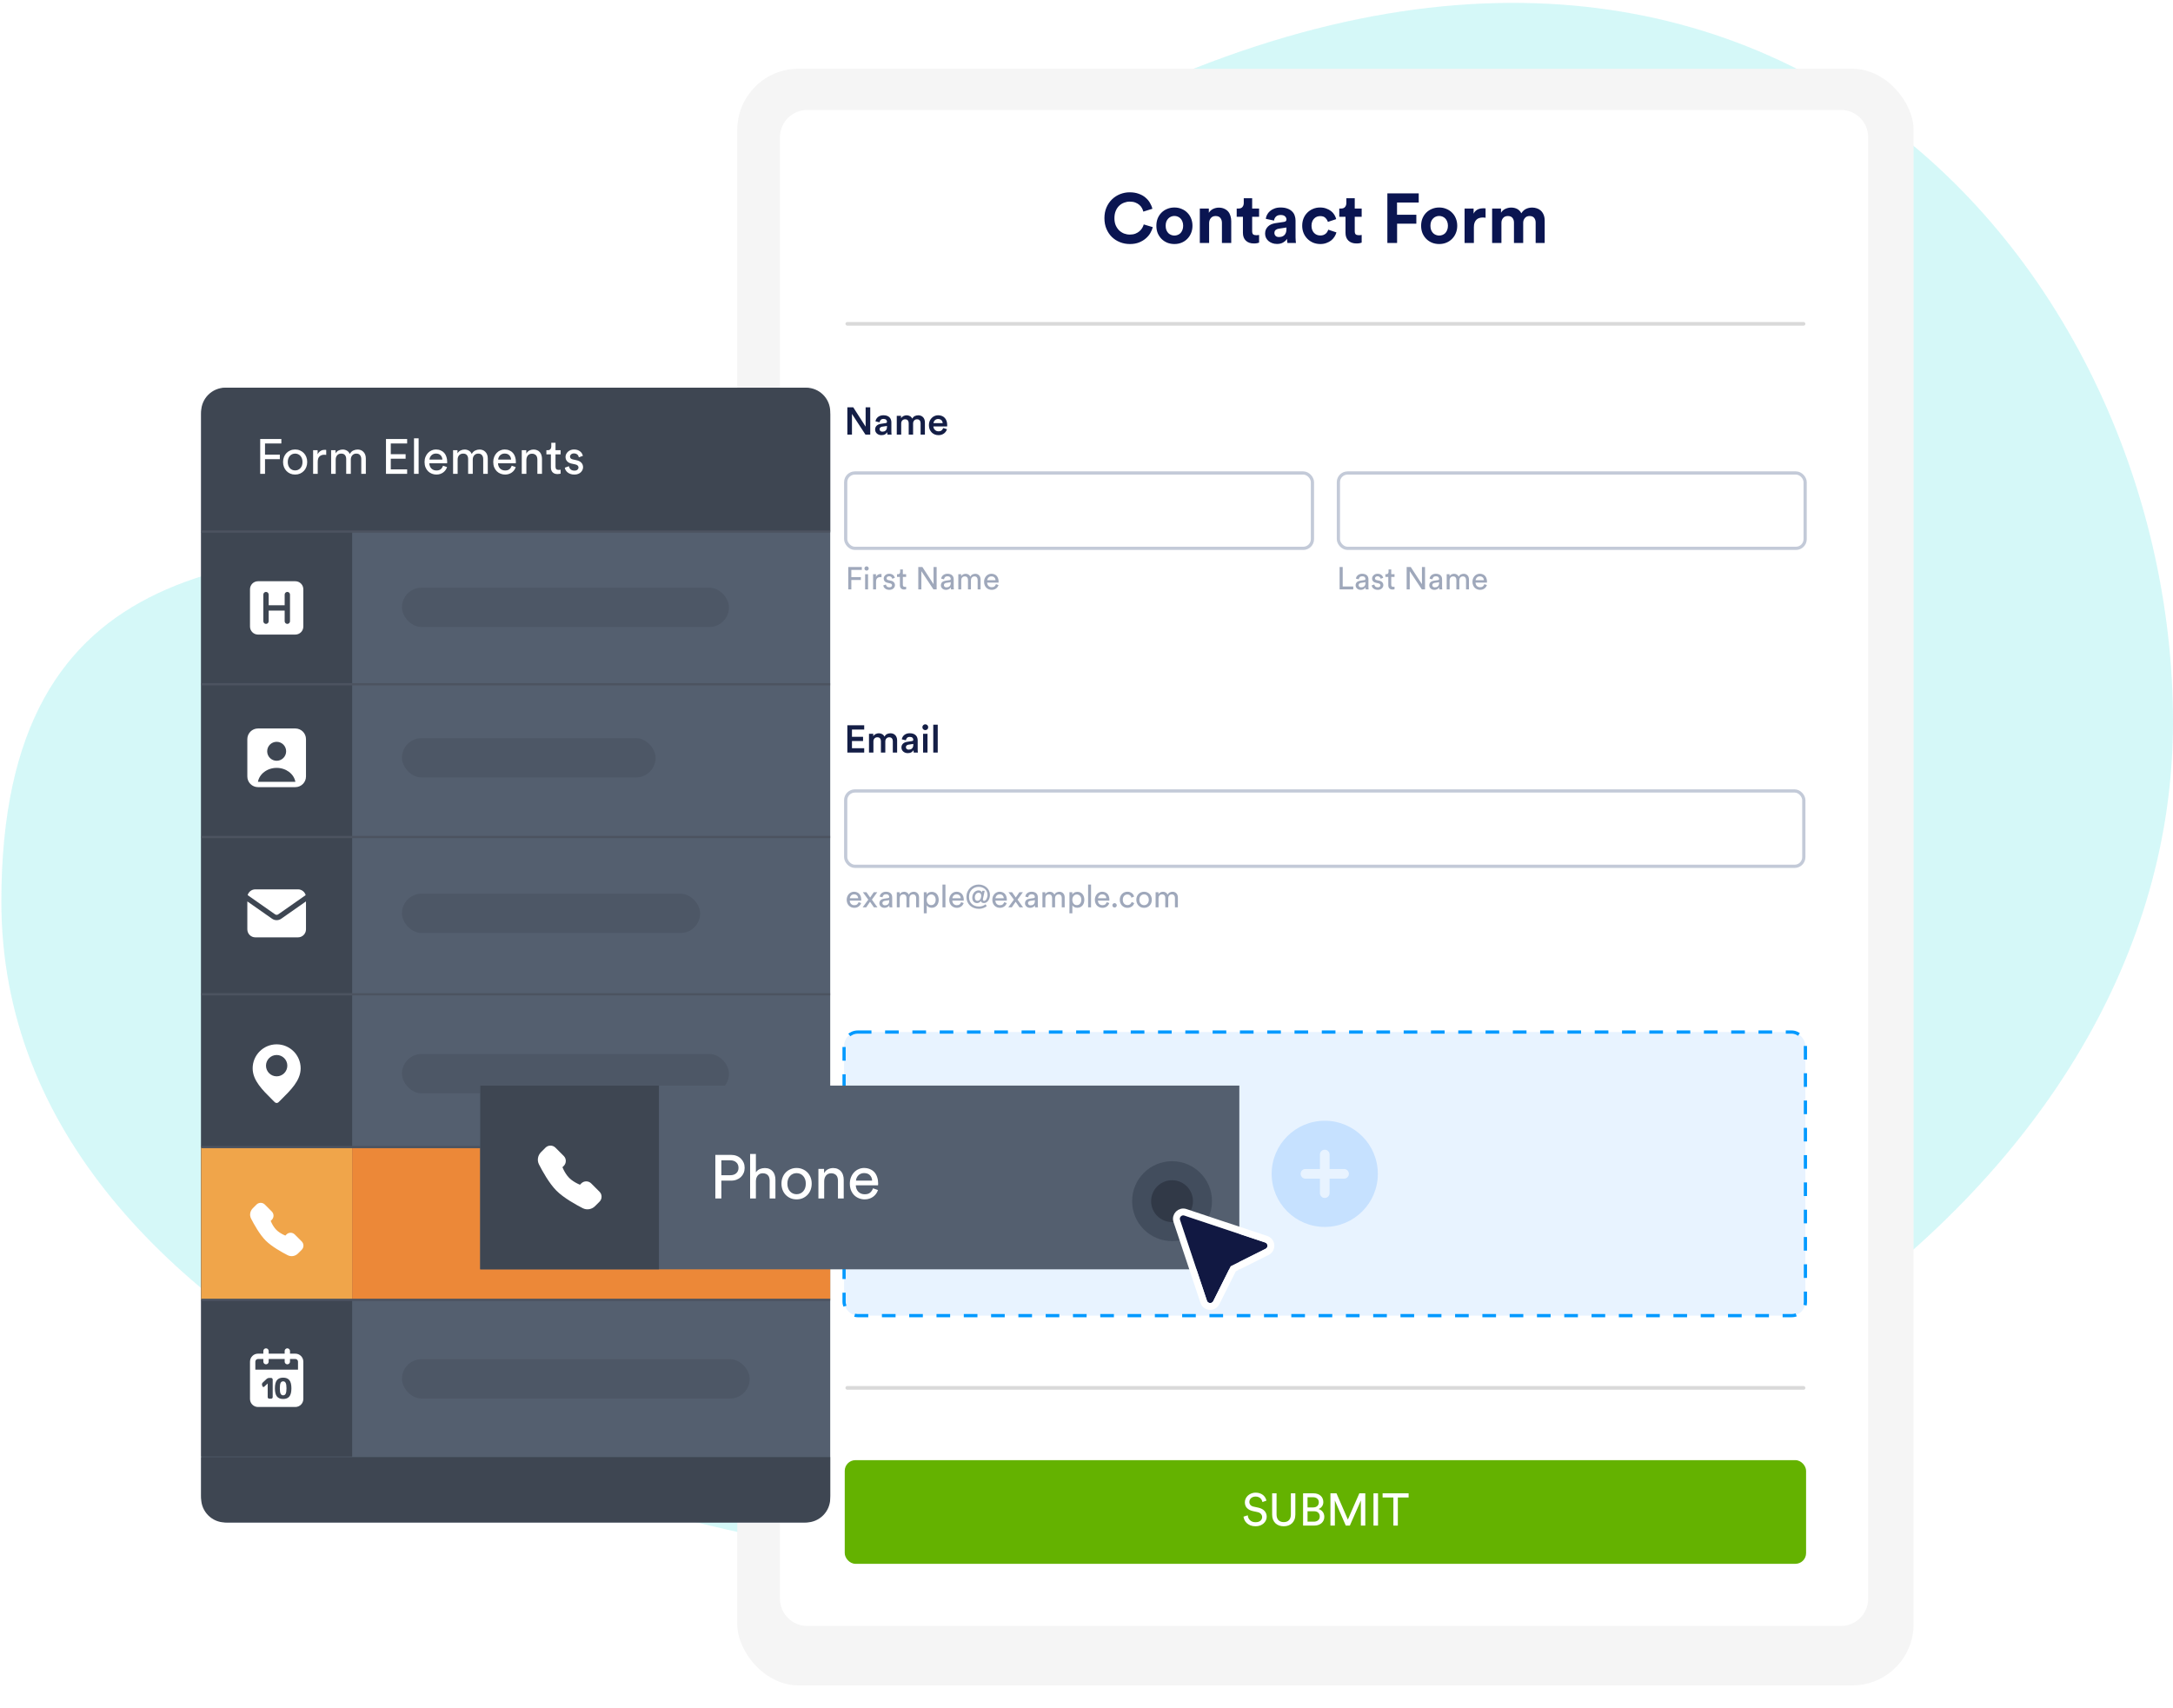 <svg width="621" height="488" viewBox="0 0 621 488" fill="none" xmlns="http://www.w3.org/2000/svg" aria-hidden="true"><path d="M621 206.288C621 339.174 470.57 446.9 285.005 446.9C193.83 446.9 0.386 388.907 0.386 257.631C0.386 56.423 285.005 259.142 295.797 41.39C496.531 -71.538 621 73.402 621 206.288Z" fill="#1BDBDB" fill-opacity=".18"/><g filter="url(#build_svg__a)"><rect x="210.696" y="19.649" width="336.164" height="462" rx="17.49" fill="#F5F5F5"/><path d="M222.896 39.224C222.896 34.917 226.388 31.426 230.695 31.426H526.094C530.401 31.426 533.892 34.917 533.892 39.224V456.865C533.892 461.172 530.401 464.663 526.094 464.663H230.695C226.388 464.663 222.896 461.172 222.896 456.865V39.224Z" fill="#fff"/><rect x="241.411" y="417.278" width="274.732" height="29.621" rx="3.048" fill="#64B200"/><path d="M360.774 429.252C360.748 429.087 360.691 428.914 360.605 428.732C360.518 428.541 360.397 428.368 360.241 428.212C360.085 428.056 359.89 427.93 359.656 427.835C359.422 427.731 359.144 427.679 358.824 427.679C358.564 427.679 358.325 427.718 358.109 427.796C357.892 427.874 357.701 427.982 357.537 428.121C357.381 428.259 357.259 428.424 357.173 428.615C357.086 428.797 357.043 428.996 357.043 429.213C357.043 429.542 357.142 429.828 357.342 430.071C357.541 430.305 357.836 430.465 358.226 430.552L359.604 430.851C360.375 431.024 360.964 431.336 361.372 431.787C361.788 432.237 361.996 432.788 361.996 433.438C361.996 433.793 361.922 434.135 361.775 434.465C361.627 434.794 361.415 435.084 361.138 435.336C360.86 435.587 360.527 435.791 360.137 435.947C359.747 436.094 359.305 436.168 358.811 436.168C358.256 436.168 357.771 436.085 357.355 435.921C356.947 435.756 356.601 435.544 356.315 435.284C356.037 435.024 355.821 434.733 355.665 434.413C355.509 434.083 355.409 433.754 355.366 433.425L356.588 433.035C356.614 433.295 356.674 433.546 356.77 433.789C356.874 434.023 357.017 434.231 357.199 434.413C357.389 434.595 357.615 434.742 357.875 434.855C358.143 434.959 358.451 435.011 358.798 435.011C359.43 435.011 359.903 434.868 360.215 434.582C360.535 434.296 360.696 433.949 360.696 433.542C360.696 433.212 360.583 432.918 360.358 432.658C360.132 432.389 359.786 432.207 359.318 432.112L358.005 431.826C357.346 431.678 356.804 431.397 356.38 430.981C355.964 430.556 355.756 429.997 355.756 429.304C355.756 428.94 355.834 428.593 355.99 428.264C356.146 427.934 356.358 427.644 356.627 427.393C356.904 427.141 357.229 426.942 357.602 426.795C357.974 426.639 358.373 426.561 358.798 426.561C359.318 426.561 359.76 426.634 360.124 426.782C360.496 426.92 360.804 427.102 361.047 427.328C361.298 427.553 361.493 427.8 361.632 428.069C361.77 428.337 361.866 428.597 361.918 428.849L360.774 429.252ZM366.869 436.168C366.401 436.168 365.964 436.098 365.556 435.96C365.158 435.812 364.807 435.6 364.503 435.323C364.209 435.037 363.975 434.686 363.801 434.27C363.637 433.854 363.554 433.373 363.554 432.827V426.756H364.815V432.788C364.815 433.49 364.993 434.031 365.348 434.413C365.712 434.794 366.219 434.985 366.869 434.985C367.519 434.985 368.022 434.794 368.377 434.413C368.733 434.031 368.91 433.49 368.91 432.788V426.756H370.184V432.827C370.184 433.373 370.098 433.854 369.924 434.27C369.76 434.686 369.526 435.037 369.222 435.323C368.928 435.6 368.577 435.812 368.169 435.96C367.771 436.098 367.337 436.168 366.869 436.168ZM375.396 426.756C375.838 426.756 376.228 426.821 376.566 426.951C376.913 427.072 377.203 427.245 377.437 427.471C377.68 427.687 377.862 427.947 377.983 428.251C378.113 428.554 378.178 428.888 378.178 429.252C378.178 429.746 378.048 430.166 377.788 430.513C377.537 430.851 377.208 431.093 376.8 431.241C377.06 431.31 377.294 431.418 377.502 431.566C377.71 431.704 377.884 431.873 378.022 432.073C378.17 432.263 378.278 432.48 378.347 432.723C378.425 432.957 378.464 433.204 378.464 433.464C378.464 433.828 378.395 434.166 378.256 434.478C378.118 434.781 377.923 435.045 377.671 435.271C377.42 435.487 377.121 435.661 376.774 435.791C376.428 435.912 376.042 435.973 375.617 435.973H372.393V426.756H375.396ZM375.253 430.786C375.773 430.786 376.176 430.651 376.462 430.383C376.748 430.105 376.891 429.75 376.891 429.317C376.891 428.875 376.74 428.524 376.436 428.264C376.142 428.004 375.73 427.874 375.201 427.874H373.667V430.786H375.253ZM375.435 434.855C375.955 434.855 376.371 434.725 376.683 434.465C377.004 434.196 377.164 433.836 377.164 433.386C377.164 432.944 377.026 432.584 376.748 432.307C376.471 432.021 376.051 431.878 375.487 431.878H373.667V434.855H375.435ZM388.911 435.973V428.797L385.765 435.973H384.595L381.475 428.797V435.973H380.214V426.756H381.943L385.193 434.257L388.469 426.756H390.172V435.973H388.911ZM392.515 435.973V426.756H393.815V435.973H392.515ZM399.474 427.939V435.973H398.2V427.939H395.119V426.756H402.555V427.939H399.474Z" fill="#fff"/><rect x="241.607" y="92.017" width="274.341" height="1.047" rx=".523" fill="#D9D9D9"/><rect x="241.607" y="396.103" width="274.341" height="1.047" rx=".523" fill="#D9D9D9"/><path d="M247.325 124.192L243.475 118.285V124.192H242.155V116.393H243.838L247.38 121.926V116.393H248.7V124.192H247.325ZM250.094 122.74C250.094 122.498 250.135 122.285 250.215 122.102C250.303 121.919 250.417 121.761 250.556 121.629C250.703 121.49 250.875 121.38 251.073 121.299C251.271 121.218 251.484 121.16 251.711 121.123L253.086 120.914C253.24 120.892 253.343 120.848 253.394 120.782C253.453 120.709 253.482 120.624 253.482 120.529C253.482 120.302 253.402 120.111 253.24 119.957C253.079 119.796 252.822 119.715 252.47 119.715C252.133 119.715 251.873 119.81 251.689 120.001C251.506 120.184 251.4 120.412 251.37 120.683L250.204 120.419C250.226 120.192 250.296 119.972 250.413 119.759C250.531 119.546 250.685 119.359 250.875 119.198C251.066 119.037 251.293 118.908 251.557 118.813C251.829 118.718 252.129 118.67 252.459 118.67C252.87 118.67 253.218 118.725 253.504 118.835C253.798 118.945 254.032 119.092 254.208 119.275C254.392 119.458 254.524 119.671 254.604 119.913C254.692 120.155 254.736 120.408 254.736 120.672V123.334C254.736 123.576 254.744 123.774 254.758 123.928C254.78 124.075 254.795 124.163 254.802 124.192H253.614C253.607 124.177 253.596 124.115 253.581 124.005C253.567 123.888 253.559 123.723 253.559 123.51C253.435 123.715 253.237 123.91 252.965 124.093C252.694 124.269 252.342 124.357 251.909 124.357C251.631 124.357 251.378 124.313 251.15 124.225C250.93 124.137 250.74 124.02 250.578 123.873C250.424 123.719 250.303 123.547 250.215 123.356C250.135 123.158 250.094 122.953 250.094 122.74ZM252.151 123.356C252.327 123.356 252.496 123.334 252.657 123.29C252.819 123.239 252.958 123.162 253.075 123.059C253.2 122.949 253.299 122.806 253.372 122.63C253.446 122.454 253.482 122.234 253.482 121.97V121.728L252.085 121.937C251.887 121.974 251.719 122.051 251.579 122.168C251.44 122.278 251.37 122.443 251.37 122.663C251.37 122.846 251.436 123.008 251.568 123.147C251.7 123.286 251.895 123.356 252.151 123.356ZM256.279 124.192V118.835H257.5V119.517C257.654 119.246 257.881 119.04 258.182 118.901C258.483 118.754 258.783 118.681 259.084 118.681C259.436 118.681 259.755 118.762 260.041 118.923C260.327 119.077 260.543 119.312 260.69 119.627C260.903 119.275 261.156 119.029 261.449 118.89C261.75 118.751 262.076 118.681 262.428 118.681C262.67 118.681 262.905 118.721 263.132 118.802C263.359 118.883 263.561 119.007 263.737 119.176C263.913 119.337 264.052 119.546 264.155 119.803C264.265 120.06 264.32 120.364 264.32 120.716V124.192H263.088V120.925C263.088 120.61 263.004 120.349 262.835 120.144C262.674 119.931 262.413 119.825 262.054 119.825C261.717 119.825 261.445 119.942 261.24 120.177C261.042 120.404 260.943 120.683 260.943 121.013V124.192H259.689V120.925C259.689 120.617 259.608 120.357 259.447 120.144C259.286 119.931 259.022 119.825 258.655 119.825C258.31 119.825 258.039 119.939 257.841 120.166C257.643 120.386 257.544 120.668 257.544 121.013V124.192H256.279ZM269.402 120.925C269.395 120.771 269.362 120.624 269.303 120.485C269.252 120.338 269.171 120.21 269.061 120.1C268.951 119.99 268.816 119.902 268.654 119.836C268.493 119.77 268.302 119.737 268.082 119.737C267.884 119.737 267.705 119.774 267.543 119.847C267.389 119.913 267.257 120.005 267.147 120.122C267.037 120.232 266.949 120.36 266.883 120.507C266.817 120.646 266.781 120.786 266.773 120.925H269.402ZM270.623 122.663C270.55 122.898 270.444 123.118 270.304 123.323C270.165 123.528 269.993 123.708 269.787 123.862C269.582 124.016 269.347 124.137 269.083 124.225C268.819 124.313 268.526 124.357 268.203 124.357C267.837 124.357 267.488 124.295 267.158 124.17C266.828 124.038 266.539 123.851 266.289 123.609C266.04 123.36 265.838 123.059 265.684 122.707C265.538 122.348 265.464 121.941 265.464 121.486C265.464 121.061 265.534 120.676 265.673 120.331C265.82 119.986 266.014 119.693 266.256 119.451C266.498 119.202 266.777 119.011 267.092 118.879C267.408 118.74 267.734 118.67 268.071 118.67C268.482 118.67 268.849 118.736 269.171 118.868C269.501 119 269.776 119.187 269.996 119.429C270.224 119.671 270.396 119.964 270.513 120.309C270.631 120.646 270.689 121.028 270.689 121.453C270.689 121.556 270.686 121.647 270.678 121.728C270.671 121.801 270.664 121.845 270.656 121.86H266.74C266.748 122.065 266.792 122.252 266.872 122.421C266.953 122.59 267.059 122.736 267.191 122.861C267.323 122.986 267.474 123.085 267.642 123.158C267.818 123.224 268.005 123.257 268.203 123.257C268.592 123.257 268.889 123.169 269.094 122.993C269.307 122.81 269.457 122.586 269.545 122.322L270.623 122.663Z" fill="#141E46"/><rect x="241.681" y="135.166" width="133.389" height="21.537" rx="2.626" stroke="#C3CAD8" stroke-width=".92"/><rect x="382.486" y="135.166" width="133.389" height="21.537" rx="2.626" stroke="#C3CAD8" stroke-width=".92"/><path d="M242.413 168.428V162.047H246.292V162.866H243.295V164.918H246.013V165.746H243.295V168.428H242.413zM247.236 168.428V164.099H248.073V168.428H247.236zM247.047 162.461C247.047 162.287 247.104 162.143 247.218 162.029 247.338 161.909 247.482 161.849 247.65 161.849 247.824 161.849 247.968 161.909 248.082 162.029 248.202 162.143 248.262 162.287 248.262 162.461 248.262 162.629 248.202 162.773 248.082 162.893 247.968 163.007 247.824 163.064 247.65 163.064 247.482 163.064 247.338 163.007 247.218 162.893 247.104 162.773 247.047 162.629 247.047 162.461zM251.916 164.954C251.79 164.936 251.667 164.927 251.547 164.927 251.193 164.927 250.905 165.032 250.683 165.242 250.467 165.446 250.359 165.785 250.359 166.259V168.428H249.513V164.099H250.341V164.855C250.419 164.687 250.509 164.552 250.611 164.45 250.719 164.342 250.83 164.258 250.944 164.198 251.058 164.132 251.175 164.087 251.295 164.063 251.415 164.039 251.529 164.027 251.637 164.027 251.697 164.027 251.751 164.03 251.799 164.036 251.853 164.042 251.892 164.048 251.916 164.054V164.954zM253.177 167.033C253.207 167.261 253.306 167.453 253.474 167.609 253.642 167.765 253.879 167.843 254.185 167.843 254.425 167.843 254.608 167.786 254.734 167.672 254.86 167.558 254.923 167.423 254.923 167.267 254.923 167.129 254.875 167.012 254.779 166.916 254.683 166.82 254.545 166.751 254.365 166.709L253.627 166.547C253.285 166.475 253.018 166.331 252.826 166.115 252.64 165.899 252.547 165.638 252.547 165.332 252.547 165.146 252.586 164.972 252.664 164.81 252.748 164.642 252.859 164.495 252.997 164.369 253.135 164.243 253.297 164.144 253.483 164.072 253.675 164 253.876 163.964 254.086 163.964 254.38 163.964 254.626 164.006 254.824 164.09 255.028 164.174 255.193 164.279 255.319 164.405 255.445 164.525 255.538 164.651 255.598 164.783 255.664 164.915 255.709 165.029 255.733 165.125L254.986 165.404C254.974 165.35 254.953 165.281 254.923 165.197 254.893 165.113 254.845 165.035 254.779 164.963 254.713 164.885 254.623 164.819 254.509 164.765 254.395 164.711 254.254 164.684 254.086 164.684 253.87 164.684 253.696 164.744 253.564 164.864 253.432 164.978 253.366 165.11 253.366 165.26 253.366 165.536 253.531 165.71 253.861 165.782L254.563 165.935C254.959 166.019 255.256 166.175 255.454 166.403 255.658 166.625 255.76 166.898 255.76 167.222 255.76 167.378 255.727 167.534 255.661 167.69 255.595 167.846 255.496 167.99 255.364 168.122 255.238 168.254 255.076 168.359 254.878 168.437 254.68 168.521 254.446 168.563 254.176 168.563 253.876 168.563 253.618 168.521 253.402 168.437 253.192 168.353 253.015 168.248 252.871 168.122 252.733 167.996 252.625 167.861 252.547 167.717 252.475 167.567 252.43 167.429 252.412 167.303L253.177 167.033zM258.021 164.099H258.957V164.864H258.021V167.114C258.021 167.312 258.066 167.462 258.156 167.564 258.246 167.66 258.402 167.708 258.624 167.708 258.678 167.708 258.738 167.705 258.804 167.699 258.87 167.693 258.921 167.684 258.957 167.672V168.392C258.921 168.404 258.852 168.419 258.75 168.437 258.648 168.461 258.525 168.473 258.381 168.473 258.009 168.473 257.715 168.368 257.499 168.158 257.283 167.942 257.175 167.636 257.175 167.24V164.864H256.347V164.099H256.581C256.815 164.099 256.983 164.036 257.085 163.91 257.193 163.784 257.247 163.625 257.247 163.433V162.731H258.021V164.099zM266.755 168.428L263.308 163.226V168.428H262.426V162.047H263.605L266.791 166.943V162.047H267.673V168.428H266.755zM268.886 167.267C268.886 167.075 268.919 166.904 268.985 166.754 269.051 166.598 269.141 166.466 269.255 166.358 269.375 166.25 269.516 166.163 269.678 166.097 269.84 166.031 270.014 165.983 270.2 165.953L271.37 165.782C271.502 165.764 271.589 165.725 271.631 165.665 271.679 165.605 271.703 165.536 271.703 165.458 271.703 165.248 271.628 165.068 271.478 164.918 271.334 164.762 271.097 164.684 270.767 164.684 270.467 164.684 270.236 164.768 270.074 164.936 269.912 165.098 269.816 165.305 269.786 165.557L268.976 165.368C269 165.164 269.06 164.975 269.156 164.801 269.258 164.627 269.387 164.48 269.543 164.36 269.699 164.234 269.879 164.138 270.083 164.072 270.293 164 270.515 163.964 270.749 163.964 271.073 163.964 271.349 164.009 271.577 164.099 271.805 164.183 271.991 164.297 272.135 164.441 272.279 164.585 272.384 164.753 272.45 164.945 272.516 165.137 272.549 165.338 272.549 165.548V167.717C272.549 167.909 272.555 168.062 272.567 168.176 272.579 168.29 272.591 168.374 272.603 168.428H271.775C271.763 168.374 271.751 168.302 271.739 168.212 271.733 168.122 271.73 167.999 271.73 167.843 271.682 167.921 271.619 168.002 271.541 168.086 271.463 168.17 271.367 168.248 271.253 168.32 271.139 168.392 271.004 168.449 270.848 168.491 270.698 168.539 270.527 168.563 270.335 168.563 270.113 168.563 269.912 168.527 269.732 168.455 269.558 168.383 269.408 168.29 269.282 168.176 269.156 168.056 269.057 167.918 268.985 167.762 268.919 167.606 268.886 167.441 268.886 167.267zM270.452 167.852C270.626 167.852 270.788 167.831 270.938 167.789 271.094 167.741 271.226 167.669 271.334 167.573 271.448 167.471 271.538 167.339 271.604 167.177 271.67 167.009 271.703 166.808 271.703 166.574V166.376L270.38 166.574C270.2 166.604 270.05 166.673 269.93 166.781 269.81 166.883 269.75 167.03 269.75 167.222 269.75 167.384 269.813 167.531 269.939 167.663 270.065 167.789 270.236 167.852 270.452 167.852zM273.867 168.428V164.099H274.677V164.675C274.815 164.435 275.004 164.258 275.244 164.144 275.49 164.03 275.739 163.973 275.991 163.973 276.261 163.973 276.513 164.039 276.747 164.171 276.987 164.303 277.167 164.51 277.287 164.792 277.461 164.48 277.677 164.267 277.935 164.153 278.193 164.033 278.46 163.973 278.736 163.973 278.922 163.973 279.105 164.006 279.285 164.072 279.465 164.138 279.624 164.24 279.762 164.378 279.906 164.51 280.02 164.681 280.104 164.891 280.188 165.095 280.23 165.338 280.23 165.62V168.428H279.393V165.71C279.393 165.428 279.318 165.194 279.168 165.008 279.024 164.816 278.793 164.72 278.475 164.72 278.175 164.72 277.932 164.825 277.746 165.035 277.566 165.239 277.476 165.497 277.476 165.809V168.428H276.63V165.71C276.63 165.428 276.558 165.194 276.414 165.008 276.27 164.816 276.036 164.72 275.712 164.72 275.406 164.72 275.16 164.822 274.974 165.026 274.794 165.23 274.704 165.494 274.704 165.818V168.428H273.867zM284.5 165.818C284.488 165.506 284.383 165.245 284.185 165.035 283.987 164.819 283.696 164.711 283.312 164.711 283.132 164.711 282.97 164.744 282.826 164.81 282.688 164.87 282.568 164.954 282.466 165.062 282.37 165.164 282.292 165.281 282.232 165.413 282.172 165.545 282.139 165.68 282.133 165.818H284.5zM285.355 167.195C285.295 167.387 285.205 167.567 285.085 167.735 284.971 167.897 284.83 168.041 284.662 168.167 284.5 168.287 284.314 168.383 284.104 168.455 283.894 168.527 283.663 168.563 283.411 168.563 283.123 168.563 282.847 168.512 282.583 168.41 282.319 168.308 282.085 168.158 281.881 167.96 281.683 167.762 281.524 167.519 281.404 167.231 281.29 166.943 281.233 166.616 281.233 166.25 281.233 165.908 281.29 165.599 281.404 165.323 281.518 165.041 281.668 164.801 281.854 164.603 282.046 164.399 282.268 164.243 282.52 164.135 282.772 164.021 283.033 163.964 283.303 163.964 283.633 163.964 283.927 164.021 284.185 164.135 284.449 164.243 284.668 164.396 284.842 164.594 285.016 164.792 285.148 165.032 285.238 165.314 285.334 165.59 285.382 165.896 285.382 166.232 285.382 166.286 285.379 166.337 285.373 166.385 285.373 166.433 285.37 166.472 285.364 166.502H282.106C282.112 166.694 282.148 166.871 282.214 167.033 282.28 167.195 282.37 167.336 282.484 167.456 282.604 167.57 282.742 167.66 282.898 167.726 283.06 167.786 283.231 167.816 283.411 167.816 283.765 167.816 284.035 167.732 284.221 167.564 284.407 167.396 284.542 167.189 284.626 166.943L285.355 167.195zM382.836 168.428V162.047H383.718V167.6H386.733V168.428H382.836zM387.407 167.267C387.407 167.075 387.44 166.904 387.506 166.754 387.572 166.598 387.662 166.466 387.776 166.358 387.896 166.25 388.037 166.163 388.199 166.097 388.361 166.031 388.535 165.983 388.721 165.953L389.891 165.782C390.023 165.764 390.11 165.725 390.152 165.665 390.2 165.605 390.224 165.536 390.224 165.458 390.224 165.248 390.149 165.068 389.999 164.918 389.855 164.762 389.618 164.684 389.288 164.684 388.988 164.684 388.757 164.768 388.595 164.936 388.433 165.098 388.337 165.305 388.307 165.557L387.497 165.368C387.521 165.164 387.581 164.975 387.677 164.801 387.779 164.627 387.908 164.48 388.064 164.36 388.22 164.234 388.4 164.138 388.604 164.072 388.814 164 389.036 163.964 389.27 163.964 389.594 163.964 389.87 164.009 390.098 164.099 390.326 164.183 390.512 164.297 390.656 164.441 390.8 164.585 390.905 164.753 390.971 164.945 391.037 165.137 391.07 165.338 391.07 165.548V167.717C391.07 167.909 391.076 168.062 391.088 168.176 391.1 168.29 391.112 168.374 391.124 168.428H390.296C390.284 168.374 390.272 168.302 390.26 168.212 390.254 168.122 390.251 167.999 390.251 167.843 390.203 167.921 390.14 168.002 390.062 168.086 389.984 168.17 389.888 168.248 389.774 168.32 389.66 168.392 389.525 168.449 389.369 168.491 389.219 168.539 389.048 168.563 388.856 168.563 388.634 168.563 388.433 168.527 388.253 168.455 388.079 168.383 387.929 168.29 387.803 168.176 387.677 168.056 387.578 167.918 387.506 167.762 387.44 167.606 387.407 167.441 387.407 167.267zM388.973 167.852C389.147 167.852 389.309 167.831 389.459 167.789 389.615 167.741 389.747 167.669 389.855 167.573 389.969 167.471 390.059 167.339 390.125 167.177 390.191 167.009 390.224 166.808 390.224 166.574V166.376L388.901 166.574C388.721 166.604 388.571 166.673 388.451 166.781 388.331 166.883 388.271 167.03 388.271 167.222 388.271 167.384 388.334 167.531 388.46 167.663 388.586 167.789 388.757 167.852 388.973 167.852zM392.748 167.033C392.778 167.261 392.877 167.453 393.045 167.609 393.213 167.765 393.45 167.843 393.756 167.843 393.996 167.843 394.179 167.786 394.305 167.672 394.431 167.558 394.494 167.423 394.494 167.267 394.494 167.129 394.446 167.012 394.35 166.916 394.254 166.82 394.116 166.751 393.936 166.709L393.198 166.547C392.856 166.475 392.589 166.331 392.397 166.115 392.211 165.899 392.118 165.638 392.118 165.332 392.118 165.146 392.157 164.972 392.235 164.81 392.319 164.642 392.43 164.495 392.568 164.369 392.706 164.243 392.868 164.144 393.054 164.072 393.246 164 393.447 163.964 393.657 163.964 393.951 163.964 394.197 164.006 394.395 164.09 394.599 164.174 394.764 164.279 394.89 164.405 395.016 164.525 395.109 164.651 395.169 164.783 395.235 164.915 395.28 165.029 395.304 165.125L394.557 165.404C394.545 165.35 394.524 165.281 394.494 165.197 394.464 165.113 394.416 165.035 394.35 164.963 394.284 164.885 394.194 164.819 394.08 164.765 393.966 164.711 393.825 164.684 393.657 164.684 393.441 164.684 393.267 164.744 393.135 164.864 393.003 164.978 392.937 165.11 392.937 165.26 392.937 165.536 393.102 165.71 393.432 165.782L394.134 165.935C394.53 166.019 394.827 166.175 395.025 166.403 395.229 166.625 395.331 166.898 395.331 167.222 395.331 167.378 395.298 167.534 395.232 167.69 395.166 167.846 395.067 167.99 394.935 168.122 394.809 168.254 394.647 168.359 394.449 168.437 394.251 168.521 394.017 168.563 393.747 168.563 393.447 168.563 393.189 168.521 392.973 168.437 392.763 168.353 392.586 168.248 392.442 168.122 392.304 167.996 392.196 167.861 392.118 167.717 392.046 167.567 392.001 167.429 391.983 167.303L392.748 167.033zM397.591 164.099H398.527V164.864H397.591V167.114C397.591 167.312 397.636 167.462 397.726 167.564 397.816 167.66 397.972 167.708 398.194 167.708 398.248 167.708 398.308 167.705 398.374 167.699 398.44 167.693 398.491 167.684 398.527 167.672V168.392C398.491 168.404 398.422 168.419 398.32 168.437 398.218 168.461 398.095 168.473 397.951 168.473 397.579 168.473 397.285 168.368 397.069 168.158 396.853 167.942 396.745 167.636 396.745 167.24V164.864H395.917V164.099H396.151C396.385 164.099 396.553 164.036 396.655 163.91 396.763 163.784 396.817 163.625 396.817 163.433V162.731H397.591V164.099zM406.325 168.428L402.878 163.226V168.428H401.996V162.047H403.175L406.361 166.943V162.047H407.243V168.428H406.325zM408.457 167.267C408.457 167.075 408.49 166.904 408.556 166.754 408.622 166.598 408.712 166.466 408.826 166.358 408.946 166.25 409.087 166.163 409.249 166.097 409.411 166.031 409.585 165.983 409.771 165.953L410.941 165.782C411.073 165.764 411.16 165.725 411.202 165.665 411.25 165.605 411.274 165.536 411.274 165.458 411.274 165.248 411.199 165.068 411.049 164.918 410.905 164.762 410.668 164.684 410.338 164.684 410.038 164.684 409.807 164.768 409.645 164.936 409.483 165.098 409.387 165.305 409.357 165.557L408.547 165.368C408.571 165.164 408.631 164.975 408.727 164.801 408.829 164.627 408.958 164.48 409.114 164.36 409.27 164.234 409.45 164.138 409.654 164.072 409.864 164 410.086 163.964 410.32 163.964 410.644 163.964 410.92 164.009 411.148 164.099 411.376 164.183 411.562 164.297 411.706 164.441 411.85 164.585 411.955 164.753 412.021 164.945 412.087 165.137 412.12 165.338 412.12 165.548V167.717C412.12 167.909 412.126 168.062 412.138 168.176 412.15 168.29 412.162 168.374 412.174 168.428H411.346C411.334 168.374 411.322 168.302 411.31 168.212 411.304 168.122 411.301 167.999 411.301 167.843 411.253 167.921 411.19 168.002 411.112 168.086 411.034 168.17 410.938 168.248 410.824 168.32 410.71 168.392 410.575 168.449 410.419 168.491 410.269 168.539 410.098 168.563 409.906 168.563 409.684 168.563 409.483 168.527 409.303 168.455 409.129 168.383 408.979 168.29 408.853 168.176 408.727 168.056 408.628 167.918 408.556 167.762 408.49 167.606 408.457 167.441 408.457 167.267zM410.023 167.852C410.197 167.852 410.359 167.831 410.509 167.789 410.665 167.741 410.797 167.669 410.905 167.573 411.019 167.471 411.109 167.339 411.175 167.177 411.241 167.009 411.274 166.808 411.274 166.574V166.376L409.951 166.574C409.771 166.604 409.621 166.673 409.501 166.781 409.381 166.883 409.321 167.03 409.321 167.222 409.321 167.384 409.384 167.531 409.51 167.663 409.636 167.789 409.807 167.852 410.023 167.852zM413.438 168.428V164.099H414.248V164.675C414.386 164.435 414.575 164.258 414.815 164.144 415.061 164.03 415.31 163.973 415.562 163.973 415.832 163.973 416.084 164.039 416.318 164.171 416.558 164.303 416.738 164.51 416.858 164.792 417.032 164.48 417.248 164.267 417.506 164.153 417.764 164.033 418.031 163.973 418.307 163.973 418.493 163.973 418.676 164.006 418.856 164.072 419.036 164.138 419.195 164.24 419.333 164.378 419.477 164.51 419.591 164.681 419.675 164.891 419.759 165.095 419.801 165.338 419.801 165.62V168.428H418.964V165.71C418.964 165.428 418.889 165.194 418.739 165.008 418.595 164.816 418.364 164.72 418.046 164.72 417.746 164.72 417.503 164.825 417.317 165.035 417.137 165.239 417.047 165.497 417.047 165.809V168.428H416.201V165.71C416.201 165.428 416.129 165.194 415.985 165.008 415.841 164.816 415.607 164.72 415.283 164.72 414.977 164.72 414.731 164.822 414.545 165.026 414.365 165.23 414.275 165.494 414.275 165.818V168.428H413.438zM424.07 165.818C424.058 165.506 423.953 165.245 423.755 165.035 423.557 164.819 423.266 164.711 422.882 164.711 422.702 164.711 422.54 164.744 422.396 164.81 422.258 164.87 422.138 164.954 422.036 165.062 421.94 165.164 421.862 165.281 421.802 165.413 421.742 165.545 421.709 165.68 421.703 165.818H424.07zM424.925 167.195C424.865 167.387 424.775 167.567 424.655 167.735 424.541 167.897 424.4 168.041 424.232 168.167 424.07 168.287 423.884 168.383 423.674 168.455 423.464 168.527 423.233 168.563 422.981 168.563 422.693 168.563 422.417 168.512 422.153 168.41 421.889 168.308 421.655 168.158 421.451 167.96 421.253 167.762 421.094 167.519 420.974 167.231 420.86 166.943 420.803 166.616 420.803 166.25 420.803 165.908 420.86 165.599 420.974 165.323 421.088 165.041 421.238 164.801 421.424 164.603 421.616 164.399 421.838 164.243 422.09 164.135 422.342 164.021 422.603 163.964 422.873 163.964 423.203 163.964 423.497 164.021 423.755 164.135 424.019 164.243 424.238 164.396 424.412 164.594 424.586 164.792 424.718 165.032 424.808 165.314 424.904 165.59 424.952 165.896 424.952 166.232 424.952 166.286 424.949 166.337 424.943 166.385 424.943 166.433 424.94 166.472 424.934 166.502H421.676C421.682 166.694 421.718 166.871 421.784 167.033 421.85 167.195 421.94 167.336 422.054 167.456 422.174 167.57 422.312 167.66 422.468 167.726 422.63 167.786 422.801 167.816 422.981 167.816 423.335 167.816 423.605 167.732 423.791 167.564 423.977 167.396 424.112 167.189 424.196 166.943L424.925 167.195z" fill="#9FA8BB"/><path d="M242.155 215.063V207.264H246.973V208.496H243.475V210.564H246.643V211.763H243.475V213.831H246.973V215.063H242.155ZM248.34 215.063V209.706H249.561V210.388C249.715 210.117 249.943 209.911 250.243 209.772C250.544 209.625 250.845 209.552 251.145 209.552C251.497 209.552 251.816 209.633 252.102 209.794C252.388 209.948 252.605 210.183 252.751 210.498C252.964 210.146 253.217 209.9 253.51 209.761C253.811 209.622 254.137 209.552 254.489 209.552C254.731 209.552 254.966 209.592 255.193 209.673C255.421 209.754 255.622 209.878 255.798 210.047C255.974 210.208 256.114 210.417 256.216 210.674C256.326 210.931 256.381 211.235 256.381 211.587V215.063H255.149V211.796C255.149 211.481 255.065 211.22 254.896 211.015C254.735 210.802 254.475 210.696 254.115 210.696C253.778 210.696 253.507 210.813 253.301 211.048C253.103 211.275 253.004 211.554 253.004 211.884V215.063H251.75V211.796C251.75 211.488 251.67 211.228 251.508 211.015C251.347 210.802 251.083 210.696 250.716 210.696C250.372 210.696 250.1 210.81 249.902 211.037C249.704 211.257 249.605 211.539 249.605 211.884V215.063H248.34ZM257.614 213.611C257.614 213.369 257.654 213.156 257.735 212.973C257.823 212.79 257.937 212.632 258.076 212.5C258.223 212.361 258.395 212.251 258.593 212.17C258.791 212.089 259.004 212.031 259.231 211.994L260.606 211.785C260.76 211.763 260.863 211.719 260.914 211.653C260.973 211.58 261.002 211.495 261.002 211.4C261.002 211.173 260.921 210.982 260.76 210.828C260.599 210.667 260.342 210.586 259.99 210.586C259.653 210.586 259.392 210.681 259.209 210.872C259.026 211.055 258.919 211.283 258.89 211.554L257.724 211.29C257.746 211.063 257.816 210.843 257.933 210.63C258.05 210.417 258.204 210.23 258.395 210.069C258.586 209.908 258.813 209.779 259.077 209.684C259.348 209.589 259.649 209.541 259.979 209.541C260.39 209.541 260.738 209.596 261.024 209.706C261.317 209.816 261.552 209.963 261.728 210.146C261.911 210.329 262.043 210.542 262.124 210.784C262.212 211.026 262.256 211.279 262.256 211.543V214.205C262.256 214.447 262.263 214.645 262.278 214.799C262.3 214.946 262.315 215.034 262.322 215.063H261.134C261.127 215.048 261.116 214.986 261.101 214.876C261.086 214.759 261.079 214.594 261.079 214.381C260.954 214.586 260.756 214.781 260.485 214.964C260.214 215.14 259.862 215.228 259.429 215.228C259.15 215.228 258.897 215.184 258.67 215.096C258.45 215.008 258.259 214.891 258.098 214.744C257.944 214.59 257.823 214.418 257.735 214.227C257.654 214.029 257.614 213.824 257.614 213.611ZM259.671 214.227C259.847 214.227 260.016 214.205 260.177 214.161C260.338 214.11 260.478 214.033 260.595 213.93C260.72 213.82 260.819 213.677 260.892 213.501C260.965 213.325 261.002 213.105 261.002 212.841V212.599L259.605 212.808C259.407 212.845 259.238 212.922 259.099 213.039C258.96 213.149 258.89 213.314 258.89 213.534C258.89 213.717 258.956 213.879 259.088 214.018C259.22 214.157 259.414 214.227 259.671 214.227ZM263.798 215.063V209.706H265.063V215.063H263.798ZM263.6 207.825C263.6 207.59 263.681 207.392 263.842 207.231C264.004 207.07 264.198 206.989 264.425 206.989C264.66 206.989 264.858 207.07 265.019 207.231C265.181 207.392 265.261 207.59 265.261 207.825C265.261 208.06 265.181 208.258 265.019 208.419C264.858 208.573 264.66 208.65 264.425 208.65C264.198 208.65 264.004 208.573 263.842 208.419C263.681 208.258 263.6 208.06 263.6 207.825ZM266.71 215.063V207.099H267.986V215.063H266.71Z" fill="#141E46"/><rect x="241.681" y="226.037" width="273.812" height="21.537" rx="2.626" stroke="#C3CAD8" stroke-width=".92"/><path d="M245.239 256.689C245.227 256.377 245.122 256.116 244.924 255.906C244.726 255.69 244.435 255.582 244.051 255.582C243.871 255.582 243.709 255.615 243.565 255.681C243.427 255.741 243.307 255.825 243.205 255.933C243.109 256.035 243.031 256.152 242.971 256.284C242.911 256.416 242.878 256.551 242.872 256.689H245.239ZM246.094 258.066C246.034 258.258 245.944 258.438 245.824 258.606C245.71 258.768 245.569 258.912 245.401 259.038C245.239 259.158 245.053 259.254 244.843 259.326C244.633 259.398 244.402 259.434 244.15 259.434C243.862 259.434 243.586 259.383 243.322 259.281C243.058 259.179 242.824 259.029 242.62 258.831C242.422 258.633 242.263 258.39 242.143 258.102C242.029 257.814 241.972 257.487 241.972 257.121C241.972 256.779 242.029 256.47 242.143 256.194C242.257 255.912 242.407 255.672 242.593 255.474C242.785 255.27 243.007 255.114 243.259 255.006C243.511 254.892 243.772 254.835 244.042 254.835C244.372 254.835 244.666 254.892 244.924 255.006C245.188 255.114 245.407 255.267 245.581 255.465C245.755 255.663 245.887 255.903 245.977 256.185C246.073 256.461 246.121 256.767 246.121 257.103C246.121 257.157 246.118 257.208 246.112 257.256C246.112 257.304 246.109 257.343 246.103 257.373H242.845C242.851 257.565 242.887 257.742 242.953 257.904C243.019 258.066 243.109 258.207 243.223 258.327C243.343 258.441 243.481 258.531 243.637 258.597C243.799 258.657 243.97 258.687 244.15 258.687C244.504 258.687 244.774 258.603 244.96 258.435C245.146 258.267 245.281 258.06 245.365 257.814L246.094 258.066ZM248.138 257.094L246.581 254.97H247.607L248.669 256.491L249.713 254.97H250.712L249.173 257.094C249.215 257.154 249.278 257.241 249.362 257.355C249.446 257.469 249.539 257.598 249.641 257.742C249.749 257.886 249.857 258.039 249.965 258.201C250.079 258.357 250.187 258.507 250.289 258.651C250.397 258.795 250.493 258.924 250.577 259.038C250.661 259.152 250.724 259.239 250.766 259.299H249.749L248.633 257.706L247.535 259.299H246.527L248.138 257.094ZM251.308 258.138C251.308 257.946 251.341 257.775 251.407 257.625C251.473 257.469 251.563 257.337 251.677 257.229C251.797 257.121 251.938 257.034 252.1 256.968C252.262 256.902 252.436 256.854 252.622 256.824L253.792 256.653C253.924 256.635 254.011 256.596 254.053 256.536C254.101 256.476 254.125 256.407 254.125 256.329C254.125 256.119 254.05 255.939 253.9 255.789C253.756 255.633 253.519 255.555 253.189 255.555C252.889 255.555 252.658 255.639 252.496 255.807C252.334 255.969 252.238 256.176 252.208 256.428L251.398 256.239C251.422 256.035 251.482 255.846 251.578 255.672C251.68 255.498 251.809 255.351 251.965 255.231C252.121 255.105 252.301 255.009 252.505 254.943C252.715 254.871 252.937 254.835 253.171 254.835C253.495 254.835 253.771 254.88 253.999 254.97C254.227 255.054 254.413 255.168 254.557 255.312C254.701 255.456 254.806 255.624 254.872 255.816C254.938 256.008 254.971 256.209 254.971 256.419V258.588C254.971 258.78 254.977 258.933 254.989 259.047C255.001 259.161 255.013 259.245 255.025 259.299H254.197C254.185 259.245 254.173 259.173 254.161 259.083C254.155 258.993 254.152 258.87 254.152 258.714C254.104 258.792 254.041 258.873 253.963 258.957C253.885 259.041 253.789 259.119 253.675 259.191C253.561 259.263 253.426 259.32 253.27 259.362C253.12 259.41 252.949 259.434 252.757 259.434C252.535 259.434 252.334 259.398 252.154 259.326C251.98 259.254 251.83 259.161 251.704 259.047C251.578 258.927 251.479 258.789 251.407 258.633C251.341 258.477 251.308 258.312 251.308 258.138ZM252.874 258.723C253.048 258.723 253.21 258.702 253.36 258.66C253.516 258.612 253.648 258.54 253.756 258.444C253.87 258.342 253.96 258.21 254.026 258.048C254.092 257.88 254.125 257.679 254.125 257.445V257.247L252.802 257.445C252.622 257.475 252.472 257.544 252.352 257.652C252.232 257.754 252.172 257.901 252.172 258.093C252.172 258.255 252.235 258.402 252.361 258.534C252.487 258.66 252.658 258.723 252.874 258.723ZM256.289 259.299V254.97H257.099V255.546C257.237 255.306 257.426 255.129 257.666 255.015C257.912 254.901 258.161 254.844 258.413 254.844C258.683 254.844 258.935 254.91 259.169 255.042C259.409 255.174 259.589 255.381 259.709 255.663C259.883 255.351 260.099 255.138 260.357 255.024C260.615 254.904 260.882 254.844 261.158 254.844C261.344 254.844 261.527 254.877 261.707 254.943C261.887 255.009 262.046 255.111 262.184 255.249C262.328 255.381 262.442 255.552 262.526 255.762C262.61 255.966 262.652 256.209 262.652 256.491V259.299H261.815V256.581C261.815 256.299 261.74 256.065 261.59 255.879C261.446 255.687 261.215 255.591 260.897 255.591C260.597 255.591 260.354 255.696 260.168 255.906C259.988 256.11 259.898 256.368 259.898 256.68V259.299H259.052V256.581C259.052 256.299 258.98 256.065 258.836 255.879C258.692 255.687 258.458 255.591 258.134 255.591C257.828 255.591 257.582 255.693 257.396 255.897C257.216 256.101 257.126 256.365 257.126 256.689V259.299H256.289ZM264.006 261.009V254.97H264.825V255.645C264.945 255.429 265.128 255.246 265.374 255.096C265.62 254.946 265.92 254.871 266.274 254.871C266.598 254.871 266.883 254.931 267.129 255.051C267.381 255.165 267.588 255.324 267.75 255.528C267.918 255.732 268.044 255.972 268.128 256.248C268.218 256.524 268.263 256.818 268.263 257.13C268.263 257.454 268.218 257.754 268.128 258.03C268.038 258.306 267.906 258.549 267.732 258.759C267.558 258.963 267.345 259.125 267.093 259.245C266.847 259.359 266.565 259.416 266.247 259.416C265.911 259.416 265.623 259.347 265.383 259.209C265.143 259.071 264.963 258.906 264.843 258.714V261.009H264.006ZM267.399 257.13C267.399 256.914 267.369 256.716 267.309 256.536C267.249 256.35 267.165 256.191 267.057 256.059C266.949 255.921 266.814 255.813 266.652 255.735C266.496 255.657 266.319 255.618 266.121 255.618C265.929 255.618 265.752 255.657 265.59 255.735C265.434 255.813 265.299 255.921 265.185 256.059C265.071 256.191 264.984 256.35 264.924 256.536C264.864 256.716 264.834 256.914 264.834 257.13C264.834 257.352 264.864 257.559 264.924 257.751C264.984 257.937 265.071 258.099 265.185 258.237C265.299 258.369 265.434 258.474 265.59 258.552C265.752 258.624 265.929 258.66 266.121 258.66C266.319 258.66 266.496 258.624 266.652 258.552C266.808 258.474 266.94 258.369 267.048 258.237C267.162 258.099 267.249 257.937 267.309 257.751C267.369 257.559 267.399 257.352 267.399 257.13ZM269.341 259.299V252.783H270.187V259.299H269.341ZM274.542 256.689C274.53 256.377 274.425 256.116 274.227 255.906C274.029 255.69 273.738 255.582 273.354 255.582C273.174 255.582 273.012 255.615 272.868 255.681C272.73 255.741 272.61 255.825 272.508 255.933C272.412 256.035 272.334 256.152 272.274 256.284C272.214 256.416 272.181 256.551 272.175 256.689H274.542ZM275.397 258.066C275.337 258.258 275.247 258.438 275.127 258.606C275.013 258.768 274.872 258.912 274.704 259.038C274.542 259.158 274.356 259.254 274.146 259.326C273.936 259.398 273.705 259.434 273.453 259.434C273.165 259.434 272.889 259.383 272.625 259.281C272.361 259.179 272.127 259.029 271.923 258.831C271.725 258.633 271.566 258.39 271.446 258.102C271.332 257.814 271.275 257.487 271.275 257.121C271.275 256.779 271.332 256.47 271.446 256.194C271.56 255.912 271.71 255.672 271.896 255.474C272.088 255.27 272.31 255.114 272.562 255.006C272.814 254.892 273.075 254.835 273.345 254.835C273.675 254.835 273.969 254.892 274.227 255.006C274.491 255.114 274.71 255.267 274.884 255.465C275.058 255.663 275.19 255.903 275.28 256.185C275.376 256.461 275.424 256.767 275.424 257.103C275.424 257.157 275.421 257.208 275.415 257.256C275.415 257.304 275.412 257.343 275.406 257.373H272.148C272.154 257.565 272.19 257.742 272.256 257.904C272.322 258.066 272.412 258.207 272.526 258.327C272.646 258.441 272.784 258.531 272.94 258.597C273.102 258.657 273.273 258.687 273.453 258.687C273.807 258.687 274.077 258.603 274.263 258.435C274.449 258.267 274.584 258.06 274.668 257.814L275.397 258.066ZM281.193 258.066C280.983 258.066 280.794 258.021 280.626 257.931C280.458 257.835 280.35 257.688 280.302 257.49C280.164 257.682 279.999 257.829 279.807 257.931C279.615 258.033 279.423 258.084 279.231 258.084C279.027 258.084 278.841 258.048 278.673 257.976C278.505 257.904 278.358 257.802 278.232 257.67C278.112 257.532 278.019 257.37 277.953 257.184C277.887 256.992 277.854 256.779 277.854 256.545C277.854 256.245 277.902 255.966 277.998 255.708C278.094 255.45 278.223 255.228 278.385 255.042C278.553 254.856 278.745 254.712 278.961 254.61C279.177 254.502 279.408 254.448 279.654 254.448C279.75 254.448 279.846 254.46 279.942 254.484C280.044 254.508 280.137 254.544 280.221 254.592C280.311 254.64 280.389 254.703 280.455 254.781C280.527 254.853 280.581 254.94 280.617 255.042L280.698 254.565H281.409L280.923 256.824C280.905 256.914 280.896 256.998 280.896 257.076C280.896 257.178 280.92 257.265 280.968 257.337C281.022 257.409 281.112 257.445 281.238 257.445C281.364 257.445 281.484 257.4 281.598 257.31C281.718 257.214 281.823 257.088 281.913 256.932C282.003 256.77 282.075 256.587 282.129 256.383C282.183 256.179 282.21 255.963 282.21 255.735C282.21 255.405 282.15 255.102 282.03 254.826C281.91 254.544 281.739 254.301 281.517 254.097C281.301 253.893 281.037 253.734 280.725 253.62C280.413 253.5 280.068 253.44 279.69 253.44C279.294 253.44 278.928 253.509 278.592 253.647C278.256 253.785 277.962 253.98 277.71 254.232C277.464 254.484 277.272 254.787 277.134 255.141C276.996 255.489 276.927 255.879 276.927 256.311C276.927 256.707 276.99 257.073 277.116 257.409C277.248 257.745 277.437 258.036 277.683 258.282C277.929 258.528 278.229 258.72 278.583 258.858C278.937 258.996 279.339 259.065 279.789 259.065C280.119 259.065 280.44 259.014 280.752 258.912C281.07 258.81 281.364 258.651 281.634 258.435L282.003 258.921C281.871 259.047 281.718 259.161 281.544 259.263C281.37 259.359 281.184 259.44 280.986 259.506C280.794 259.578 280.593 259.632 280.383 259.668C280.179 259.704 279.981 259.722 279.789 259.722C279.261 259.722 278.775 259.638 278.331 259.47C277.893 259.308 277.515 259.077 277.197 258.777C276.879 258.477 276.63 258.117 276.45 257.697C276.276 257.277 276.189 256.812 276.189 256.302C276.189 255.78 276.282 255.303 276.468 254.871C276.654 254.439 276.906 254.07 277.224 253.764C277.542 253.452 277.911 253.212 278.331 253.044C278.757 252.87 279.207 252.783 279.681 252.783C280.137 252.783 280.56 252.858 280.95 253.008C281.346 253.158 281.688 253.365 281.976 253.629C282.264 253.887 282.489 254.196 282.651 254.556C282.819 254.916 282.903 255.306 282.903 255.726C282.903 256.062 282.858 256.374 282.768 256.662C282.678 256.944 282.555 257.19 282.399 257.4C282.243 257.61 282.06 257.775 281.85 257.895C281.646 258.009 281.427 258.066 281.193 258.066ZM280.419 255.969C280.419 255.699 280.353 255.492 280.221 255.348C280.095 255.198 279.909 255.123 279.663 255.123C279.501 255.123 279.354 255.162 279.222 255.24C279.09 255.312 278.976 255.411 278.88 255.537C278.79 255.657 278.718 255.798 278.664 255.96C278.616 256.116 278.592 256.278 278.592 256.446C278.592 256.584 278.604 256.713 278.628 256.833C278.652 256.953 278.694 257.058 278.754 257.148C278.814 257.232 278.892 257.301 278.988 257.355C279.09 257.403 279.213 257.427 279.357 257.427C279.507 257.427 279.645 257.391 279.771 257.319C279.903 257.247 280.014 257.148 280.104 257.022C280.2 256.89 280.275 256.734 280.329 256.554C280.383 256.374 280.413 256.179 280.419 255.969ZM286.855 256.689C286.843 256.377 286.738 256.116 286.54 255.906C286.342 255.69 286.051 255.582 285.667 255.582C285.487 255.582 285.325 255.615 285.181 255.681C285.043 255.741 284.923 255.825 284.821 255.933C284.725 256.035 284.647 256.152 284.587 256.284C284.527 256.416 284.494 256.551 284.488 256.689H286.855ZM287.71 258.066C287.65 258.258 287.56 258.438 287.44 258.606C287.326 258.768 287.185 258.912 287.017 259.038C286.855 259.158 286.669 259.254 286.459 259.326C286.249 259.398 286.018 259.434 285.766 259.434C285.478 259.434 285.202 259.383 284.938 259.281C284.674 259.179 284.44 259.029 284.236 258.831C284.038 258.633 283.879 258.39 283.759 258.102C283.645 257.814 283.588 257.487 283.588 257.121C283.588 256.779 283.645 256.47 283.759 256.194C283.873 255.912 284.023 255.672 284.209 255.474C284.401 255.27 284.623 255.114 284.875 255.006C285.127 254.892 285.388 254.835 285.658 254.835C285.988 254.835 286.282 254.892 286.54 255.006C286.804 255.114 287.023 255.267 287.197 255.465C287.371 255.663 287.503 255.903 287.593 256.185C287.689 256.461 287.737 256.767 287.737 257.103C287.737 257.157 287.734 257.208 287.728 257.256C287.728 257.304 287.725 257.343 287.719 257.373H284.461C284.467 257.565 284.503 257.742 284.569 257.904C284.635 258.066 284.725 258.207 284.839 258.327C284.959 258.441 285.097 258.531 285.253 258.597C285.415 258.657 285.586 258.687 285.766 258.687C286.12 258.687 286.39 258.603 286.576 258.435C286.762 258.267 286.897 258.06 286.981 257.814L287.71 258.066ZM289.754 257.094L288.197 254.97H289.223L290.285 256.491L291.329 254.97H292.328L290.789 257.094C290.831 257.154 290.894 257.241 290.978 257.355C291.062 257.469 291.155 257.598 291.257 257.742C291.365 257.886 291.473 258.039 291.581 258.201C291.695 258.357 291.803 258.507 291.905 258.651C292.013 258.795 292.109 258.924 292.193 259.038C292.277 259.152 292.34 259.239 292.382 259.299H291.365L290.249 257.706L289.151 259.299H288.143L289.754 257.094ZM292.924 258.138C292.924 257.946 292.957 257.775 293.023 257.625C293.089 257.469 293.179 257.337 293.293 257.229C293.413 257.121 293.554 257.034 293.716 256.968C293.878 256.902 294.052 256.854 294.238 256.824L295.408 256.653C295.54 256.635 295.627 256.596 295.669 256.536C295.717 256.476 295.741 256.407 295.741 256.329C295.741 256.119 295.666 255.939 295.516 255.789C295.372 255.633 295.135 255.555 294.805 255.555C294.505 255.555 294.274 255.639 294.112 255.807C293.95 255.969 293.854 256.176 293.824 256.428L293.014 256.239C293.038 256.035 293.098 255.846 293.194 255.672C293.296 255.498 293.425 255.351 293.581 255.231C293.737 255.105 293.917 255.009 294.121 254.943C294.331 254.871 294.553 254.835 294.787 254.835C295.111 254.835 295.387 254.88 295.615 254.97C295.843 255.054 296.029 255.168 296.173 255.312C296.317 255.456 296.422 255.624 296.488 255.816C296.554 256.008 296.587 256.209 296.587 256.419V258.588C296.587 258.78 296.593 258.933 296.605 259.047C296.617 259.161 296.629 259.245 296.641 259.299H295.813C295.801 259.245 295.789 259.173 295.777 259.083C295.771 258.993 295.768 258.87 295.768 258.714C295.72 258.792 295.657 258.873 295.579 258.957C295.501 259.041 295.405 259.119 295.291 259.191C295.177 259.263 295.042 259.32 294.886 259.362C294.736 259.41 294.565 259.434 294.373 259.434C294.151 259.434 293.95 259.398 293.77 259.326C293.596 259.254 293.446 259.161 293.32 259.047C293.194 258.927 293.095 258.789 293.023 258.633C292.957 258.477 292.924 258.312 292.924 258.138ZM294.49 258.723C294.664 258.723 294.826 258.702 294.976 258.66C295.132 258.612 295.264 258.54 295.372 258.444C295.486 258.342 295.576 258.21 295.642 258.048C295.708 257.88 295.741 257.679 295.741 257.445V257.247L294.418 257.445C294.238 257.475 294.088 257.544 293.968 257.652C293.848 257.754 293.788 257.901 293.788 258.093C293.788 258.255 293.851 258.402 293.977 258.534C294.103 258.66 294.274 258.723 294.49 258.723ZM297.905 259.299V254.97H298.715V255.546C298.853 255.306 299.042 255.129 299.282 255.015C299.528 254.901 299.777 254.844 300.029 254.844C300.299 254.844 300.551 254.91 300.785 255.042C301.025 255.174 301.205 255.381 301.325 255.663C301.499 255.351 301.715 255.138 301.973 255.024C302.231 254.904 302.498 254.844 302.774 254.844C302.96 254.844 303.143 254.877 303.323 254.943C303.503 255.009 303.662 255.111 303.8 255.249C303.944 255.381 304.058 255.552 304.142 255.762C304.226 255.966 304.268 256.209 304.268 256.491V259.299H303.431V256.581C303.431 256.299 303.356 256.065 303.206 255.879C303.062 255.687 302.831 255.591 302.513 255.591C302.213 255.591 301.97 255.696 301.784 255.906C301.604 256.11 301.514 256.368 301.514 256.68V259.299H300.668V256.581C300.668 256.299 300.596 256.065 300.452 255.879C300.308 255.687 300.074 255.591 299.75 255.591C299.444 255.591 299.198 255.693 299.012 255.897C298.832 256.101 298.742 256.365 298.742 256.689V259.299H297.905ZM305.622 261.009V254.97H306.441V255.645C306.561 255.429 306.744 255.246 306.99 255.096C307.236 254.946 307.536 254.871 307.89 254.871C308.214 254.871 308.499 254.931 308.745 255.051C308.997 255.165 309.204 255.324 309.366 255.528C309.534 255.732 309.66 255.972 309.744 256.248C309.834 256.524 309.879 256.818 309.879 257.13C309.879 257.454 309.834 257.754 309.744 258.03C309.654 258.306 309.522 258.549 309.348 258.759C309.174 258.963 308.961 259.125 308.709 259.245C308.463 259.359 308.181 259.416 307.863 259.416C307.527 259.416 307.239 259.347 306.999 259.209C306.759 259.071 306.579 258.906 306.459 258.714V261.009H305.622ZM309.015 257.13C309.015 256.914 308.985 256.716 308.925 256.536C308.865 256.35 308.781 256.191 308.673 256.059C308.565 255.921 308.43 255.813 308.268 255.735C308.112 255.657 307.935 255.618 307.737 255.618C307.545 255.618 307.368 255.657 307.206 255.735C307.05 255.813 306.915 255.921 306.801 256.059C306.687 256.191 306.6 256.35 306.54 256.536C306.48 256.716 306.45 256.914 306.45 257.13C306.45 257.352 306.48 257.559 306.54 257.751C306.6 257.937 306.687 258.099 306.801 258.237C306.915 258.369 307.05 258.474 307.206 258.552C307.368 258.624 307.545 258.66 307.737 258.66C307.935 258.66 308.112 258.624 308.268 258.552C308.424 258.474 308.556 258.369 308.664 258.237C308.778 258.099 308.865 257.937 308.925 257.751C308.985 257.559 309.015 257.352 309.015 257.13ZM310.957 259.299V252.783H311.803V259.299H310.957ZM316.158 256.689C316.146 256.377 316.041 256.116 315.843 255.906C315.645 255.69 315.354 255.582 314.97 255.582C314.79 255.582 314.628 255.615 314.484 255.681C314.346 255.741 314.226 255.825 314.124 255.933C314.028 256.035 313.95 256.152 313.89 256.284C313.83 256.416 313.797 256.551 313.791 256.689H316.158ZM317.013 258.066C316.953 258.258 316.863 258.438 316.743 258.606C316.629 258.768 316.488 258.912 316.32 259.038C316.158 259.158 315.972 259.254 315.762 259.326C315.552 259.398 315.321 259.434 315.069 259.434C314.781 259.434 314.505 259.383 314.241 259.281C313.977 259.179 313.743 259.029 313.539 258.831C313.341 258.633 313.182 258.39 313.062 258.102C312.948 257.814 312.891 257.487 312.891 257.121C312.891 256.779 312.948 256.47 313.062 256.194C313.176 255.912 313.326 255.672 313.512 255.474C313.704 255.27 313.926 255.114 314.178 255.006C314.43 254.892 314.691 254.835 314.961 254.835C315.291 254.835 315.585 254.892 315.843 255.006C316.107 255.114 316.326 255.267 316.5 255.465C316.674 255.663 316.806 255.903 316.896 256.185C316.992 256.461 317.04 256.767 317.04 257.103C317.04 257.157 317.037 257.208 317.031 257.256C317.031 257.304 317.028 257.343 317.022 257.373H313.764C313.77 257.565 313.806 257.742 313.872 257.904C313.938 258.066 314.028 258.207 314.142 258.327C314.262 258.441 314.4 258.531 314.556 258.597C314.718 258.657 314.889 258.687 315.069 258.687C315.423 258.687 315.693 258.603 315.879 258.435C316.065 258.267 316.2 258.06 316.284 257.814L317.013 258.066ZM317.898 258.723C317.898 258.549 317.958 258.402 318.078 258.282C318.198 258.156 318.345 258.093 318.519 258.093C318.693 258.093 318.84 258.156 318.96 258.282C319.086 258.402 319.149 258.549 319.149 258.723C319.149 258.897 319.086 259.044 318.96 259.164C318.84 259.284 318.693 259.344 318.519 259.344C318.345 259.344 318.198 259.284 318.078 259.164C317.958 259.044 317.898 258.897 317.898 258.723ZM322.188 255.618C322.014 255.618 321.849 255.651 321.693 255.717C321.537 255.777 321.396 255.87 321.27 255.996C321.15 256.122 321.054 256.281 320.982 256.473C320.91 256.659 320.874 256.878 320.874 257.13C320.874 257.376 320.91 257.595 320.982 257.787C321.054 257.973 321.15 258.132 321.27 258.264C321.39 258.39 321.531 258.486 321.693 258.552C321.855 258.618 322.023 258.651 322.197 258.651C322.401 258.651 322.572 258.621 322.71 258.561C322.854 258.501 322.971 258.426 323.061 258.336C323.157 258.246 323.232 258.15 323.286 258.048C323.34 257.94 323.379 257.844 323.403 257.76L324.15 258.084C324.096 258.24 324.018 258.399 323.916 258.561C323.814 258.717 323.682 258.861 323.52 258.993C323.358 259.125 323.166 259.23 322.944 259.308C322.728 259.392 322.479 259.434 322.197 259.434C321.879 259.434 321.585 259.377 321.315 259.263C321.051 259.143 320.823 258.981 320.631 258.777C320.439 258.567 320.286 258.324 320.172 258.048C320.064 257.766 320.01 257.46 320.01 257.13C320.01 256.794 320.064 256.485 320.172 256.203C320.286 255.921 320.439 255.681 320.631 255.483C320.829 255.279 321.06 255.12 321.324 255.006C321.594 254.892 321.882 254.835 322.188 254.835C322.476 254.835 322.728 254.877 322.944 254.961C323.166 255.039 323.355 255.144 323.511 255.276C323.673 255.408 323.802 255.558 323.898 255.726C323.994 255.888 324.066 256.05 324.114 256.212L323.349 256.536C323.319 256.428 323.277 256.32 323.223 256.212C323.169 256.104 323.094 256.008 322.998 255.924C322.908 255.834 322.797 255.762 322.665 255.708C322.533 255.648 322.374 255.618 322.188 255.618ZM326.953 258.678C327.133 258.678 327.304 258.645 327.466 258.579C327.628 258.513 327.772 258.414 327.898 258.282C328.024 258.15 328.123 257.988 328.195 257.796C328.267 257.604 328.303 257.382 328.303 257.13C328.303 256.878 328.267 256.659 328.195 256.473C328.123 256.281 328.024 256.119 327.898 255.987C327.772 255.855 327.628 255.756 327.466 255.69C327.304 255.624 327.133 255.591 326.953 255.591C326.773 255.591 326.602 255.624 326.44 255.69C326.278 255.756 326.134 255.855 326.008 255.987C325.882 256.119 325.783 256.281 325.711 256.473C325.639 256.659 325.603 256.878 325.603 257.13C325.603 257.382 325.639 257.604 325.711 257.796C325.783 257.988 325.882 258.15 326.008 258.282C326.134 258.414 326.278 258.513 326.44 258.579C326.602 258.645 326.773 258.678 326.953 258.678ZM326.953 254.835C327.277 254.835 327.574 254.895 327.844 255.015C328.114 255.129 328.348 255.288 328.546 255.492C328.744 255.696 328.897 255.939 329.005 256.221C329.113 256.497 329.167 256.8 329.167 257.13C329.167 257.46 329.113 257.766 329.005 258.048C328.897 258.33 328.744 258.573 328.546 258.777C328.348 258.981 328.114 259.143 327.844 259.263C327.574 259.377 327.277 259.434 326.953 259.434C326.629 259.434 326.332 259.377 326.062 259.263C325.792 259.143 325.558 258.981 325.36 258.777C325.162 258.573 325.009 258.33 324.901 258.048C324.793 257.766 324.739 257.46 324.739 257.13C324.739 256.8 324.793 256.497 324.901 256.221C325.009 255.939 325.162 255.696 325.36 255.492C325.558 255.288 325.792 255.129 326.062 255.015C326.332 254.895 326.629 254.835 326.953 254.835ZM330.249 259.299V254.97H331.059V255.546C331.197 255.306 331.386 255.129 331.626 255.015C331.872 254.901 332.121 254.844 332.373 254.844C332.643 254.844 332.895 254.91 333.129 255.042C333.369 255.174 333.549 255.381 333.669 255.663C333.843 255.351 334.059 255.138 334.317 255.024C334.575 254.904 334.842 254.844 335.118 254.844C335.304 254.844 335.487 254.877 335.667 254.943C335.847 255.009 336.006 255.111 336.144 255.249C336.288 255.381 336.402 255.552 336.486 255.762C336.57 255.966 336.612 256.209 336.612 256.491V259.299H335.775V256.581C335.775 256.299 335.7 256.065 335.55 255.879C335.406 255.687 335.175 255.591 334.857 255.591C334.557 255.591 334.314 255.696 334.128 255.906C333.948 256.11 333.858 256.368 333.858 256.68V259.299H333.012V256.581C333.012 256.299 332.94 256.065 332.796 255.879C332.652 255.687 332.418 255.591 332.094 255.591C331.788 255.591 331.542 255.693 331.356 255.897C331.176 256.101 331.086 256.365 331.086 256.689V259.299H330.249Z" fill="#9FA8BB"/><rect x="241.22" y="294.935" width="274.732" height="81.04" rx="3.925" fill="#E8F3FF" stroke="#09F" stroke-width=".92" stroke-dasharray="3.9 3.9"/><path fill-rule="evenodd" clip-rule="evenodd" d="M378.588 350.625C386.967 350.625 393.759 343.833 393.759 335.455C393.759 327.076 386.967 320.284 378.588 320.284C370.21 320.284 363.418 327.076 363.418 335.455C363.418 343.833 370.21 350.625 378.588 350.625ZM378.588 328.559C379.35 328.559 379.968 329.176 379.968 329.938V334.075H384.105C384.867 334.075 385.484 334.693 385.484 335.455C385.484 336.216 384.867 336.834 384.105 336.834H379.968V340.971C379.968 341.733 379.35 342.35 378.588 342.35C377.827 342.35 377.209 341.733 377.209 340.971V336.834H373.072C372.31 336.834 371.693 336.216 371.693 335.455C371.693 334.693 372.31 334.075 373.072 334.075H377.209V329.938C377.209 329.176 377.827 328.559 378.588 328.559Z" fill="#C6E1FF"/><path d="M322.882 69.737C321.896 69.737 320.962 69.563 320.082 69.216C319.202 68.87 318.429 68.376 317.762 67.737C317.109 67.097 316.589 66.323 316.202 65.416C315.816 64.51 315.622 63.49 315.622 62.356C315.622 61.223 315.816 60.203 316.202 59.297C316.602 58.377 317.136 57.596 317.802 56.956C318.469 56.316 319.236 55.823 320.102 55.477C320.982 55.13 321.896 54.956 322.842 54.956C323.816 54.956 324.676 55.096 325.422 55.377C326.182 55.643 326.822 56.003 327.342 56.456C327.876 56.897 328.302 57.397 328.622 57.956C328.956 58.517 329.196 59.083 329.342 59.657L326.742 60.477C326.662 60.143 326.529 59.803 326.342 59.456C326.156 59.11 325.902 58.803 325.582 58.536C325.276 58.27 324.896 58.05 324.442 57.877C323.989 57.703 323.456 57.617 322.842 57.617C322.309 57.617 321.782 57.717 321.262 57.916C320.742 58.103 320.276 58.39 319.862 58.776C319.449 59.163 319.116 59.657 318.862 60.257C318.609 60.856 318.482 61.556 318.482 62.356C318.482 63.117 318.602 63.79 318.842 64.376C319.096 64.95 319.422 65.436 319.822 65.837C320.236 66.223 320.702 66.523 321.222 66.737C321.756 66.936 322.309 67.037 322.882 67.037C323.482 67.037 324.009 66.95 324.462 66.776C324.929 66.59 325.322 66.356 325.642 66.076C325.962 65.796 326.222 65.49 326.422 65.156C326.622 64.81 326.769 64.47 326.862 64.136L329.442 64.916C329.309 65.463 329.076 66.023 328.742 66.597C328.422 67.156 327.989 67.67 327.442 68.136C326.909 68.603 326.262 68.99 325.502 69.296C324.756 69.59 323.882 69.737 322.882 69.737ZM335.624 67.317C335.944 67.317 336.257 67.257 336.564 67.136C336.87 67.016 337.137 66.843 337.364 66.617C337.59 66.376 337.77 66.083 337.904 65.737C338.05 65.39 338.124 64.983 338.124 64.516C338.124 64.05 338.05 63.643 337.904 63.297C337.77 62.95 337.59 62.663 337.364 62.437C337.137 62.197 336.87 62.017 336.564 61.897C336.257 61.776 335.944 61.717 335.624 61.717C335.304 61.717 334.99 61.776 334.684 61.897C334.377 62.017 334.11 62.197 333.884 62.437C333.657 62.663 333.47 62.95 333.324 63.297C333.19 63.643 333.124 64.05 333.124 64.516C333.124 64.983 333.19 65.39 333.324 65.737C333.47 66.083 333.657 66.376 333.884 66.617C334.11 66.843 334.377 67.016 334.684 67.136C334.99 67.257 335.304 67.317 335.624 67.317ZM335.624 59.297C336.357 59.297 337.037 59.43 337.664 59.697C338.304 59.95 338.85 60.31 339.304 60.776C339.77 61.23 340.13 61.776 340.384 62.416C340.65 63.056 340.784 63.757 340.784 64.516C340.784 65.276 340.65 65.977 340.384 66.617C340.13 67.243 339.77 67.79 339.304 68.257C338.85 68.723 338.304 69.09 337.664 69.356C337.037 69.61 336.357 69.737 335.624 69.737C334.89 69.737 334.204 69.61 333.564 69.356C332.937 69.09 332.39 68.723 331.924 68.257C331.47 67.79 331.11 67.243 330.844 66.617C330.59 65.977 330.464 65.276 330.464 64.516C330.464 63.757 330.59 63.056 330.844 62.416C331.11 61.776 331.47 61.23 331.924 60.776C332.39 60.31 332.937 59.95 333.564 59.697C334.204 59.43 334.89 59.297 335.624 59.297ZM345.543 69.436H342.883V59.596H345.463V60.816C345.77 60.31 346.183 59.937 346.703 59.697C347.237 59.456 347.77 59.337 348.303 59.337C348.917 59.337 349.443 59.443 349.883 59.657C350.337 59.856 350.71 60.13 351.003 60.477C351.297 60.823 351.51 61.236 351.643 61.717C351.79 62.197 351.863 62.703 351.863 63.236V69.436H349.203V63.697C349.203 63.136 349.057 62.67 348.763 62.297C348.483 61.923 348.023 61.736 347.383 61.736C346.797 61.736 346.343 61.937 346.023 62.337C345.703 62.723 345.543 63.203 345.543 63.776V69.436ZM357.843 59.596H359.823V61.956H357.843V66.076C357.843 66.503 357.936 66.803 358.123 66.977C358.323 67.136 358.616 67.216 359.003 67.216C359.163 67.216 359.323 67.21 359.483 67.197C359.643 67.183 359.756 67.163 359.823 67.136V69.337C359.703 69.39 359.516 69.443 359.263 69.496C359.023 69.55 358.71 69.576 358.323 69.576C357.363 69.576 356.603 69.31 356.043 68.776C355.483 68.243 355.203 67.496 355.203 66.537V61.956H353.423V59.596H353.923C354.443 59.596 354.823 59.45 355.063 59.157C355.316 58.85 355.443 58.477 355.443 58.036V56.657H357.843V59.596ZM361.541 66.757C361.541 66.317 361.615 65.93 361.761 65.597C361.921 65.25 362.135 64.95 362.401 64.697C362.668 64.443 362.975 64.243 363.321 64.097C363.681 63.95 364.068 63.843 364.481 63.776L366.901 63.416C367.181 63.377 367.375 63.297 367.481 63.176C367.588 63.043 367.641 62.89 367.641 62.717C367.641 62.37 367.501 62.07 367.221 61.816C366.955 61.563 366.541 61.437 365.981 61.437C365.395 61.437 364.941 61.596 364.621 61.916C364.315 62.236 364.141 62.61 364.101 63.036L361.741 62.536C361.781 62.15 361.901 61.763 362.101 61.377C362.301 60.99 362.575 60.643 362.921 60.337C363.268 60.03 363.695 59.783 364.201 59.596C364.708 59.397 365.295 59.297 365.961 59.297C366.735 59.297 367.395 59.403 367.941 59.617C368.488 59.816 368.928 60.09 369.261 60.437C369.608 60.77 369.855 61.163 370.001 61.617C370.161 62.07 370.241 62.543 370.241 63.036V67.876C370.241 68.143 370.255 68.43 370.281 68.737C370.308 69.03 370.335 69.263 370.361 69.436H367.921C367.895 69.303 367.868 69.123 367.841 68.897C367.828 68.656 367.821 68.443 367.821 68.257C367.568 68.643 367.201 68.983 366.721 69.276C366.255 69.57 365.655 69.716 364.921 69.716C364.401 69.716 363.928 69.63 363.501 69.457C363.088 69.296 362.735 69.083 362.441 68.817C362.148 68.537 361.921 68.223 361.761 67.876C361.615 67.516 361.541 67.143 361.541 66.757ZM365.481 67.737C365.761 67.737 366.028 67.703 366.281 67.636C366.548 67.556 366.781 67.43 366.981 67.257C367.181 67.07 367.341 66.837 367.461 66.556C367.581 66.263 367.641 65.897 367.641 65.457V65.016L365.421 65.356C365.075 65.41 364.781 65.537 364.541 65.737C364.315 65.923 364.201 66.21 364.201 66.597C364.201 66.89 364.308 67.156 364.521 67.397C364.735 67.623 365.055 67.737 365.481 67.737ZM377.303 61.757C376.957 61.757 376.63 61.816 376.323 61.937C376.03 62.056 375.77 62.236 375.543 62.477C375.317 62.703 375.137 62.99 375.003 63.337C374.87 63.683 374.803 64.076 374.803 64.516C374.803 64.957 374.87 65.35 375.003 65.697C375.137 66.043 375.317 66.337 375.543 66.576C375.783 66.817 376.05 66.996 376.343 67.117C376.65 67.237 376.977 67.296 377.323 67.296C377.657 67.296 377.95 67.25 378.203 67.156C378.47 67.05 378.697 66.916 378.883 66.757C379.07 66.597 379.217 66.416 379.323 66.216C379.443 66.016 379.53 65.823 379.583 65.636L381.923 66.416C381.817 66.83 381.637 67.237 381.383 67.636C381.143 68.023 380.83 68.376 380.443 68.697C380.057 69.003 379.603 69.25 379.083 69.436C378.563 69.636 377.977 69.737 377.323 69.737C376.603 69.737 375.923 69.61 375.283 69.356C374.657 69.09 374.11 68.723 373.643 68.257C373.177 67.79 372.81 67.243 372.543 66.617C372.277 65.977 372.143 65.276 372.143 64.516C372.143 63.757 372.27 63.056 372.523 62.416C372.79 61.776 373.15 61.23 373.603 60.776C374.07 60.31 374.61 59.95 375.223 59.697C375.85 59.43 376.523 59.297 377.243 59.297C377.91 59.297 378.503 59.397 379.023 59.596C379.557 59.783 380.017 60.03 380.403 60.337C380.79 60.643 381.103 60.996 381.343 61.397C381.583 61.797 381.757 62.203 381.863 62.617L379.483 63.416C379.363 63.003 379.13 62.623 378.783 62.276C378.45 61.93 377.957 61.757 377.303 61.757ZM387.159 59.596H389.139V61.956H387.159V66.076C387.159 66.503 387.253 66.803 387.439 66.977C387.639 67.136 387.933 67.216 388.319 67.216C388.479 67.216 388.639 67.21 388.799 67.197C388.959 67.183 389.073 67.163 389.139 67.136V69.337C389.019 69.39 388.833 69.443 388.579 69.496C388.339 69.55 388.026 69.576 387.639 69.576C386.679 69.576 385.919 69.31 385.359 68.776C384.799 68.243 384.519 67.496 384.519 66.537V61.956H382.739V59.596H383.239C383.759 59.596 384.139 59.45 384.379 59.157C384.633 58.85 384.759 58.477 384.759 58.036V56.657H387.159V59.596ZM396.482 69.436V55.257H405.442V57.877H399.242V61.377H404.762V63.916H399.262V69.436H396.482ZM411.288 67.317C411.608 67.317 411.921 67.257 412.228 67.136C412.534 67.016 412.801 66.843 413.028 66.617C413.254 66.376 413.434 66.083 413.568 65.737C413.714 65.39 413.788 64.983 413.788 64.516C413.788 64.05 413.714 63.643 413.568 63.297C413.434 62.95 413.254 62.663 413.028 62.437C412.801 62.197 412.534 62.017 412.228 61.897C411.921 61.776 411.608 61.717 411.288 61.717C410.968 61.717 410.654 61.776 410.348 61.897C410.041 62.017 409.774 62.197 409.548 62.437C409.321 62.663 409.134 62.95 408.988 63.297C408.854 63.643 408.788 64.05 408.788 64.516C408.788 64.983 408.854 65.39 408.988 65.737C409.134 66.083 409.321 66.376 409.548 66.617C409.774 66.843 410.041 67.016 410.348 67.136C410.654 67.257 410.968 67.317 411.288 67.317ZM411.288 59.297C412.021 59.297 412.701 59.43 413.328 59.697C413.968 59.95 414.514 60.31 414.968 60.776C415.434 61.23 415.794 61.776 416.048 62.416C416.314 63.056 416.448 63.757 416.448 64.516C416.448 65.276 416.314 65.977 416.048 66.617C415.794 67.243 415.434 67.79 414.968 68.257C414.514 68.723 413.968 69.09 413.328 69.356C412.701 69.61 412.021 69.737 411.288 69.737C410.554 69.737 409.868 69.61 409.228 69.356C408.601 69.09 408.054 68.723 407.588 68.257C407.134 67.79 406.774 67.243 406.508 66.617C406.254 65.977 406.128 65.276 406.128 64.516C406.128 63.757 406.254 63.056 406.508 62.416C406.774 61.776 407.134 61.23 407.588 60.776C408.054 60.31 408.601 59.95 409.228 59.697C409.868 59.43 410.554 59.297 411.288 59.297ZM424.547 62.236C424.281 62.183 424.014 62.157 423.747 62.157C423.401 62.157 423.074 62.203 422.767 62.297C422.461 62.39 422.194 62.543 421.967 62.757C421.741 62.97 421.554 63.257 421.407 63.617C421.274 63.963 421.207 64.403 421.207 64.936V69.436H418.547V59.596H421.127V61.056C421.274 60.736 421.461 60.477 421.687 60.276C421.927 60.063 422.174 59.903 422.427 59.797C422.694 59.69 422.954 59.617 423.207 59.577C423.474 59.536 423.714 59.517 423.927 59.517C424.034 59.517 424.134 59.523 424.227 59.536C424.334 59.536 424.441 59.543 424.547 59.556V62.236ZM426.419 69.436V59.596H428.959V60.797C429.092 60.556 429.265 60.343 429.479 60.157C429.692 59.97 429.925 59.816 430.179 59.697C430.445 59.577 430.719 59.483 430.999 59.416C431.292 59.35 431.572 59.316 431.839 59.316C432.519 59.316 433.112 59.456 433.619 59.736C434.125 60.017 434.505 60.423 434.759 60.956C435.145 60.356 435.599 59.937 436.119 59.697C436.639 59.443 437.225 59.316 437.879 59.316C438.332 59.316 438.772 59.39 439.199 59.536C439.625 59.67 440.005 59.89 440.339 60.197C440.672 60.503 440.939 60.897 441.139 61.377C441.339 61.843 441.439 62.403 441.439 63.056V69.436H438.859V63.596C438.859 63.063 438.719 62.623 438.439 62.276C438.172 61.916 437.732 61.736 437.119 61.736C436.545 61.736 436.099 61.93 435.779 62.316C435.459 62.69 435.299 63.143 435.299 63.676V69.436H432.659V63.596C432.659 63.063 432.519 62.623 432.239 62.276C431.959 61.916 431.519 61.736 430.919 61.736C430.332 61.736 429.879 61.923 429.559 62.297C429.239 62.67 429.079 63.13 429.079 63.676V69.436H426.419Z" fill="#0A1551"/></g><g filter="url(#build_svg__b)"><rect x="54.482" y="107.787" width="179.778" height="324.303" rx="7.663" fill="#545F6F"/><path d="M54.482 148.911H97.639V413.249H54.482V148.911Z" fill="#3E4652"/><path d="M54.482 324.793H97.639V368.463H54.482V324.793Z" fill="#F0A54A"/><path d="M97.641 324.793H234.26V368.463H97.641V324.793Z" fill="#EC8838"/><path fill-rule="evenodd" clip-rule="evenodd" d="M74.674 345.6L74.36 345.913C74.433 346.086 74.529 346.3 74.647 346.538C74.959 347.161 75.409 347.903 75.983 348.476C76.556 349.049 77.298 349.5 77.921 349.812C78.159 349.93 78.373 350.026 78.546 350.099L78.859 349.785C79.517 349.128 80.582 349.128 81.24 349.785L83.227 351.772C83.884 352.429 83.884 353.495 83.227 354.153L82.153 355.226C81.385 355.994 80.205 356.217 79.211 355.708C77.628 354.898 74.673 353.269 72.931 351.527C71.19 349.786 69.561 346.831 68.751 345.248C68.242 344.254 68.465 343.073 69.233 342.306L70.306 341.232C70.964 340.575 72.029 340.575 72.687 341.232L74.674 343.219C75.331 343.876 75.331 344.942 74.674 345.6Z" fill="#fff"/><g clip-path="url(#build_svg__c)"><path fill-rule="evenodd" clip-rule="evenodd" d="M76.063 295.446C72.275 295.446 69.205 298.517 69.205 302.304C69.205 304.075 69.945 305.644 70.987 307.085C72.017 308.507 73.395 309.873 74.767 311.234L74.795 311.262C75.038 311.503 75.281 311.744 75.524 311.986C75.667 312.129 75.861 312.21 76.063 312.21C76.265 312.21 76.459 312.129 76.601 311.986C76.844 311.744 77.087 311.503 77.33 311.262L77.358 311.234C78.73 309.873 80.108 308.507 81.138 307.085C82.18 305.644 82.92 304.075 82.92 302.304C82.92 298.517 79.85 295.446 76.063 295.446ZM73.015 301.542C73.015 299.859 74.379 298.494 76.063 298.494C77.746 298.494 79.11 299.859 79.11 301.542C79.11 303.225 77.746 304.59 76.063 304.59C74.379 304.59 73.015 303.225 73.015 301.542Z" fill="#fff"/></g><path fill-rule="evenodd" clip-rule="evenodd" d="M67.681 254.601V262.586C67.681 263.848 68.705 264.872 69.967 264.872H82.159C83.421 264.872 84.445 263.848 84.445 262.586V254.601L77.374 259.55C76.587 260.101 75.539 260.101 74.752 259.55L67.681 254.601zM84.354 252.804C84.078 251.852 83.2 251.156 82.159 251.156H69.967C68.926 251.156 68.048 251.852 67.772 252.804L75.626 258.302C75.888 258.486 76.238 258.486 76.5 258.302L84.354 252.804zM70.729 205.182C69.046 205.182 67.681 206.546 67.681 208.23V218.897C67.681 220.58 69.046 221.945 70.729 221.945H81.397C83.08 221.945 84.445 220.58 84.445 218.897V208.23C84.445 206.546 83.08 205.182 81.397 205.182H70.729zM70.714 220.421C70.719 220.421 70.724 220.421 70.729 220.421H81.397C81.402 220.421 81.407 220.421 81.412 220.421 80.995 218.165 78.759 216.442 76.063 216.442 73.367 216.442 71.131 218.165 70.714 220.421zM76.063 214.41C77.559 214.41 78.772 213.197 78.772 211.701 78.772 210.204 77.559 208.991 76.063 208.991 74.567 208.991 73.354 210.204 73.354 211.701 73.354 213.197 74.567 214.41 76.063 214.41z" fill="#fff"/><path d="M54.482 413.408H234.261V425.165C234.261 428.989 231.161 432.089 227.337 432.089H61.406C57.582 432.089 54.482 428.989 54.482 425.165V413.408zM234.267 148.88L54.489 148.88 54.489 114.712C54.489 110.888 57.589 107.788 61.413 107.788L227.343 107.788C231.167 107.788 234.267 110.888 234.267 114.712L234.267 148.88z" fill="#3E4652"/><path d="M71.361 132.407V122.462H77.406V123.738H72.736V126.937H76.972V128.227H72.736V132.407H71.361ZM81.343 131.439C81.623 131.439 81.89 131.388 82.142 131.285C82.395 131.182 82.619 131.028 82.816 130.822C83.012 130.616 83.166 130.364 83.279 130.065C83.391 129.765 83.447 129.419 83.447 129.027C83.447 128.634 83.391 128.293 83.279 128.003C83.166 127.703 83.012 127.451 82.816 127.245C82.619 127.04 82.395 126.885 82.142 126.782C81.89 126.679 81.623 126.628 81.343 126.628C81.062 126.628 80.796 126.679 80.543 126.782C80.291 126.885 80.066 127.04 79.87 127.245C79.674 127.451 79.519 127.703 79.407 128.003C79.295 128.293 79.239 128.634 79.239 129.027C79.239 129.419 79.295 129.765 79.407 130.065C79.519 130.364 79.674 130.616 79.87 130.822C80.066 131.028 80.291 131.182 80.543 131.285C80.796 131.388 81.062 131.439 81.343 131.439ZM81.343 125.45C81.848 125.45 82.311 125.543 82.732 125.73C83.152 125.908 83.517 126.156 83.826 126.474C84.134 126.792 84.373 127.17 84.541 127.61C84.709 128.04 84.794 128.512 84.794 129.027C84.794 129.541 84.709 130.018 84.541 130.457C84.373 130.897 84.134 131.276 83.826 131.594C83.517 131.912 83.152 132.164 82.732 132.351C82.311 132.529 81.848 132.618 81.343 132.618C80.838 132.618 80.375 132.529 79.954 132.351C79.533 132.164 79.169 131.912 78.86 131.594C78.552 131.276 78.313 130.897 78.145 130.457C77.976 130.018 77.892 129.541 77.892 129.027C77.892 128.512 77.976 128.04 78.145 127.61C78.313 127.17 78.552 126.792 78.86 126.474C79.169 126.156 79.533 125.908 79.954 125.73C80.375 125.543 80.838 125.45 81.343 125.45ZM90.226 126.993C90.029 126.965 89.838 126.951 89.651 126.951C89.099 126.951 88.65 127.114 88.304 127.442C87.967 127.76 87.799 128.288 87.799 129.027V132.407H86.481V125.66H87.771V126.838C87.893 126.577 88.033 126.366 88.192 126.207C88.36 126.039 88.533 125.908 88.711 125.814C88.888 125.712 89.071 125.641 89.258 125.604C89.445 125.567 89.623 125.548 89.791 125.548C89.885 125.548 89.969 125.553 90.043 125.562C90.128 125.571 90.188 125.581 90.226 125.59V126.993ZM91.631 132.407V125.66H92.894V126.558C93.109 126.184 93.403 125.908 93.777 125.73C94.161 125.553 94.549 125.464 94.942 125.464C95.362 125.464 95.755 125.567 96.12 125.772C96.494 125.978 96.774 126.301 96.962 126.74C97.233 126.254 97.569 125.922 97.971 125.744C98.374 125.557 98.79 125.464 99.22 125.464C99.51 125.464 99.795 125.515 100.075 125.618C100.356 125.721 100.604 125.88 100.819 126.095C101.043 126.301 101.221 126.567 101.352 126.895C101.483 127.213 101.548 127.591 101.548 128.031V132.407H100.244V128.171C100.244 127.732 100.127 127.367 99.893 127.077C99.669 126.778 99.309 126.628 98.813 126.628C98.346 126.628 97.967 126.792 97.677 127.119C97.396 127.437 97.256 127.839 97.256 128.325V132.407H95.938V128.171C95.938 127.732 95.825 127.367 95.601 127.077C95.376 126.778 95.012 126.628 94.507 126.628C94.03 126.628 93.646 126.787 93.356 127.105C93.076 127.423 92.936 127.834 92.936 128.339V132.407H91.631ZM107.305 132.407V122.462H113.351V123.738H108.68V126.796H112.916V128.087H108.68V131.131H113.351V132.407H107.305ZM115.316 132.407V122.252H116.634V132.407H115.316ZM123.422 128.339C123.403 127.853 123.24 127.446 122.931 127.119C122.622 126.782 122.169 126.614 121.57 126.614C121.29 126.614 121.037 126.665 120.813 126.768C120.598 126.862 120.411 126.993 120.252 127.161C120.102 127.32 119.981 127.502 119.887 127.708C119.794 127.914 119.742 128.124 119.733 128.339H123.422ZM124.755 130.486C124.661 130.785 124.521 131.065 124.334 131.327C124.156 131.58 123.936 131.804 123.674 132C123.422 132.187 123.132 132.337 122.805 132.449C122.478 132.562 122.117 132.618 121.725 132.618C121.276 132.618 120.846 132.538 120.434 132.379C120.023 132.22 119.658 131.986 119.34 131.678C119.032 131.369 118.784 130.99 118.597 130.542C118.419 130.093 118.33 129.583 118.33 129.013C118.33 128.48 118.419 127.998 118.597 127.568C118.774 127.128 119.008 126.754 119.298 126.446C119.597 126.128 119.943 125.885 120.336 125.716C120.729 125.539 121.136 125.45 121.556 125.45C122.071 125.45 122.529 125.539 122.931 125.716C123.343 125.885 123.684 126.123 123.955 126.432C124.226 126.74 124.432 127.114 124.572 127.554C124.722 127.984 124.797 128.461 124.797 128.985C124.797 129.069 124.792 129.148 124.783 129.223C124.783 129.298 124.778 129.359 124.769 129.405H119.691C119.7 129.705 119.756 129.981 119.859 130.233C119.962 130.486 120.102 130.705 120.28 130.892C120.467 131.07 120.682 131.21 120.925 131.313C121.178 131.407 121.444 131.453 121.725 131.453C122.276 131.453 122.697 131.322 122.987 131.061C123.277 130.799 123.487 130.476 123.618 130.093L124.755 130.486ZM126.48 132.407V125.66H127.742V126.558C127.957 126.184 128.252 125.908 128.626 125.73C129.009 125.553 129.397 125.464 129.79 125.464C130.211 125.464 130.604 125.567 130.968 125.772C131.343 125.978 131.623 126.301 131.81 126.74C132.081 126.254 132.418 125.922 132.82 125.744C133.222 125.557 133.638 125.464 134.068 125.464C134.358 125.464 134.644 125.515 134.924 125.618C135.205 125.721 135.453 125.88 135.668 126.095C135.892 126.301 136.07 126.567 136.201 126.895C136.332 127.213 136.397 127.591 136.397 128.031V132.407H135.092V128.171C135.092 127.732 134.976 127.367 134.742 127.077C134.517 126.778 134.157 126.628 133.662 126.628C133.194 126.628 132.815 126.792 132.526 127.119C132.245 127.437 132.105 127.839 132.105 128.325V132.407H130.786V128.171C130.786 127.732 130.674 127.367 130.449 127.077C130.225 126.778 129.86 126.628 129.355 126.628C128.878 126.628 128.495 126.787 128.205 127.105C127.925 127.423 127.784 127.834 127.784 128.339V132.407H126.48ZM143.052 128.339C143.033 127.853 142.869 127.446 142.561 127.119C142.252 126.782 141.799 126.614 141.2 126.614C140.92 126.614 140.667 126.665 140.443 126.768C140.228 126.862 140.041 126.993 139.882 127.161C139.732 127.32 139.61 127.502 139.517 127.708C139.423 127.914 139.372 128.124 139.363 128.339H143.052ZM144.384 130.486C144.291 130.785 144.151 131.065 143.964 131.327C143.786 131.58 143.566 131.804 143.304 132C143.052 132.187 142.762 132.337 142.435 132.449C142.107 132.562 141.747 132.618 141.354 132.618C140.906 132.618 140.475 132.538 140.064 132.379C139.653 132.22 139.288 131.986 138.97 131.678C138.661 131.369 138.413 130.99 138.226 130.542C138.049 130.093 137.96 129.583 137.96 129.013C137.96 128.48 138.049 127.998 138.226 127.568C138.404 127.128 138.638 126.754 138.928 126.446C139.227 126.128 139.573 125.885 139.966 125.716C140.359 125.539 140.765 125.45 141.186 125.45C141.7 125.45 142.159 125.539 142.561 125.716C142.972 125.885 143.314 126.123 143.585 126.432C143.856 126.74 144.062 127.114 144.202 127.554C144.352 127.984 144.426 128.461 144.426 128.985C144.426 129.069 144.422 129.148 144.412 129.223C144.412 129.298 144.408 129.359 144.398 129.405H139.321C139.33 129.705 139.386 129.981 139.489 130.233C139.592 130.486 139.732 130.705 139.91 130.892C140.097 131.07 140.312 131.21 140.555 131.313C140.807 131.407 141.074 131.453 141.354 131.453C141.906 131.453 142.327 131.322 142.617 131.061C142.907 130.799 143.117 130.476 143.248 130.093L144.384 130.486ZM147.428 132.407H146.11V125.66H147.4V126.628C147.643 126.207 147.952 125.908 148.326 125.73C148.7 125.553 149.083 125.464 149.476 125.464C149.878 125.464 150.229 125.534 150.528 125.674C150.837 125.805 151.089 125.992 151.286 126.235C151.491 126.469 151.641 126.75 151.734 127.077C151.837 127.404 151.889 127.755 151.889 128.129V132.407H150.57V128.353C150.57 128.12 150.542 127.9 150.486 127.694C150.439 127.488 150.35 127.311 150.22 127.161C150.098 127.002 149.934 126.881 149.729 126.796C149.532 126.703 149.289 126.656 148.999 126.656C148.737 126.656 148.508 126.708 148.312 126.81C148.115 126.904 147.952 127.035 147.821 127.203C147.69 127.371 147.592 127.568 147.526 127.792C147.461 128.017 147.428 128.255 147.428 128.508V132.407ZM155.754 125.66H157.212V126.852H155.754V130.359C155.754 130.668 155.824 130.902 155.964 131.061C156.104 131.21 156.347 131.285 156.693 131.285C156.778 131.285 156.871 131.28 156.974 131.271C157.077 131.262 157.156 131.248 157.212 131.229V132.351C157.156 132.37 157.049 132.393 156.89 132.421C156.731 132.459 156.539 132.477 156.315 132.477C155.735 132.477 155.277 132.314 154.94 131.986C154.603 131.65 154.435 131.173 154.435 130.556V126.852H153.145V125.66H153.509C153.874 125.66 154.136 125.562 154.295 125.366C154.463 125.169 154.547 124.921 154.547 124.622V123.528H155.754V125.66ZM159.602 130.233C159.649 130.588 159.803 130.888 160.065 131.131C160.327 131.374 160.696 131.495 161.173 131.495C161.547 131.495 161.832 131.407 162.029 131.229C162.225 131.051 162.323 130.841 162.323 130.598C162.323 130.383 162.248 130.2 162.099 130.051C161.949 129.901 161.734 129.794 161.454 129.728L160.303 129.476C159.77 129.363 159.354 129.139 159.055 128.802C158.765 128.466 158.62 128.059 158.62 127.582C158.62 127.292 158.681 127.021 158.802 126.768C158.933 126.506 159.106 126.277 159.321 126.081C159.536 125.885 159.789 125.73 160.079 125.618C160.378 125.506 160.691 125.45 161.019 125.45C161.477 125.45 161.86 125.515 162.169 125.646C162.487 125.777 162.744 125.941 162.94 126.137C163.137 126.324 163.282 126.521 163.375 126.726C163.478 126.932 163.548 127.11 163.586 127.259L162.421 127.694C162.403 127.61 162.37 127.502 162.323 127.371C162.276 127.241 162.202 127.119 162.099 127.007C161.996 126.885 161.856 126.782 161.678 126.698C161.5 126.614 161.281 126.572 161.019 126.572C160.682 126.572 160.411 126.665 160.205 126.852C159.999 127.03 159.897 127.236 159.897 127.47C159.897 127.9 160.154 128.171 160.668 128.283L161.762 128.522C162.379 128.653 162.842 128.896 163.151 129.251C163.469 129.597 163.628 130.023 163.628 130.528C163.628 130.771 163.576 131.014 163.473 131.257C163.371 131.5 163.216 131.725 163.011 131.93C162.814 132.136 162.562 132.3 162.253 132.421C161.944 132.552 161.58 132.618 161.159 132.618C160.691 132.618 160.289 132.552 159.953 132.421C159.625 132.29 159.349 132.127 159.125 131.93C158.91 131.734 158.742 131.524 158.62 131.299C158.508 131.065 158.438 130.85 158.41 130.654L159.602 130.233Z" fill="#fff"/><path d="M54.861 236.2H233.919M54.861 281.146H233.919M54.861 192.54H233.92M54.843 148.908L233.925 148.908M54.861 324.804H233.919M54.861 368.464H233.92" stroke="#4C5360" stroke-width=".65" stroke-linecap="square"/><path fill-rule="evenodd" clip-rule="evenodd" d="M70.732 163.105C69.469 163.105 68.446 164.129 68.446 165.391V176.059C68.446 177.321 69.469 178.345 70.732 178.345H81.4C82.662 178.345 83.685 177.321 83.685 176.059V165.391C83.685 164.129 82.662 163.105 81.4 163.105H70.732ZM73.018 166.153C73.439 166.153 73.78 166.494 73.78 166.915V169.963H78.352V166.915C78.352 166.494 78.693 166.153 79.114 166.153C79.534 166.153 79.876 166.494 79.876 166.915V170.725V174.535C79.876 174.956 79.534 175.297 79.114 175.297C78.693 175.297 78.352 174.956 78.352 174.535V171.487H73.78V174.535C73.78 174.956 73.439 175.297 73.018 175.297C72.597 175.297 72.256 174.956 72.256 174.535V170.725V166.915C72.256 166.494 72.597 166.153 73.018 166.153Z" fill="#fff"/><g clip-path="url(#build_svg__d)"><path fill-rule="evenodd" clip-rule="evenodd" d="M73.018 382.319C73.439 382.319 73.78 382.66 73.78 383.081V383.843H78.352V383.081C78.352 382.66 78.693 382.319 79.114 382.319C79.534 382.319 79.876 382.66 79.876 383.081V383.843H81.4C82.662 383.843 83.685 384.867 83.685 386.129V389.177V396.797C83.685 398.059 82.662 399.083 81.4 399.083H70.732C69.469 399.083 68.446 398.059 68.446 396.797V389.177V386.129C68.446 384.867 69.469 383.843 70.732 383.843H72.256V383.081C72.256 382.66 72.597 382.319 73.018 382.319ZM82.162 386.129V388.415H69.97V386.129C69.97 385.708 70.311 385.367 70.732 385.367H72.256V386.129C72.256 386.55 72.597 386.891 73.018 386.891C73.439 386.891 73.78 386.55 73.78 386.129V385.367H78.352V386.129C78.352 386.55 78.693 386.891 79.114 386.891C79.534 386.891 79.876 386.55 79.876 386.129V385.367H81.4C81.82 385.367 82.162 385.708 82.162 386.129ZM78.637 392.197C78.486 391.898 78.247 391.749 77.922 391.749C77.597 391.749 77.356 391.898 77.199 392.197C77.047 392.495 76.971 393.012 76.971 393.749C76.971 394.486 77.047 395.003 77.199 395.301C77.356 395.599 77.597 395.748 77.922 395.748C78.247 395.748 78.486 395.599 78.637 395.301C78.794 395.003 78.873 394.486 78.873 393.749C78.873 393.012 78.794 392.495 78.637 392.197ZM79.694 396.082C79.309 396.558 78.719 396.797 77.922 396.797C77.126 396.797 76.532 396.558 76.142 396.082C75.757 395.605 75.565 394.827 75.565 393.749C75.565 392.671 75.757 391.893 76.142 391.416C76.532 390.939 77.126 390.701 77.922 390.701C78.719 390.701 79.309 390.939 79.694 391.416C80.084 391.893 80.279 392.671 80.279 393.749C80.279 394.827 80.084 395.605 79.694 396.082ZM72.013 393.172L71.9 392.863C71.851 392.733 71.843 392.6 71.875 392.465C71.908 392.329 71.973 392.215 72.07 392.123L73.159 391.099C73.392 390.888 73.658 390.782 73.956 390.782H74.476C74.606 390.782 74.714 390.828 74.801 390.92C74.888 391.013 74.931 391.121 74.931 391.246V396.252C74.931 396.377 74.888 396.485 74.801 396.577C74.714 396.669 74.606 396.715 74.476 396.715H73.956C73.831 396.715 73.723 396.669 73.631 396.577C73.544 396.485 73.501 396.377 73.501 396.252V392.383H73.493H73.484L72.509 393.286C72.433 393.361 72.341 393.389 72.233 393.367C72.124 393.34 72.051 393.275 72.013 393.172Z" fill="#fff"/></g><rect x="111.869" y="385.43" width="99.379" height="11.233" rx="5.617" fill="#4D5766"/><rect x="111.869" y="207.946" width="72.484" height="11.233" rx="5.617" fill="#4D5766"/><rect x="111.869" y="252.397" width="85.216" height="11.233" rx="5.617" fill="#4D5766"/><rect x="111.869" y="164.951" width="93.462" height="11.233" rx="5.617" fill="#4D5766"/><rect x="111.869" y="298.212" width="93.462" height="11.233" rx="5.617" fill="#4D5766"/></g><g clip-path="url(#build_svg__e)" filter="url(#build_svg__f)"><path transform="translate(133.758 306.762)" fill="#545F6F" d="M0 0H216.943V52.501H0z"/><path transform="translate(133.758 306.762)" fill="#3E4652" d="M0 0H51.082V52.501H0z"/><path fill-rule="evenodd" clip-rule="evenodd" d="M157.633 329.716L157.258 330.091C157.345 330.297 157.46 330.553 157.601 330.837C157.974 331.581 158.512 332.467 159.197 333.153C159.882 333.838 160.768 334.375 161.513 334.748C161.796 334.89 162.052 335.005 162.259 335.092L162.634 334.717C163.419 333.932 164.692 333.932 165.478 334.717L167.851 337.091C168.637 337.876 168.637 339.149 167.851 339.935L166.569 341.217C165.652 342.134 164.242 342.401 163.054 341.793C161.162 340.825 157.632 338.878 155.552 336.798C153.471 334.718 151.524 331.187 150.557 329.296C149.949 328.108 150.215 326.698 151.133 325.781L152.415 324.498C153.2 323.713 154.474 323.713 155.259 324.498L157.633 326.872C158.418 327.657 158.418 328.931 157.633 329.716Z" fill="#fff"/><path d="M205.169 332.376C205.918 332.376 206.503 332.189 206.924 331.814C207.357 331.428 207.574 330.913 207.574 330.269C207.574 329.602 207.357 329.075 206.924 328.689C206.503 328.303 205.918 328.11 205.169 328.11H202.676V332.376H205.169ZM202.676 333.921V339.012H200.955V326.565H205.485C206.058 326.565 206.579 326.659 207.047 326.846C207.527 327.033 207.931 327.296 208.258 327.636C208.598 327.964 208.861 328.35 209.049 328.795C209.236 329.239 209.329 329.725 209.329 330.252C209.329 330.778 209.236 331.27 209.049 331.726C208.861 332.171 208.598 332.557 208.258 332.885C207.931 333.201 207.527 333.453 207.047 333.64C206.579 333.827 206.058 333.921 205.485 333.921H202.676ZM212.541 339.012H210.89V326.302H212.541V331.551C212.845 331.106 213.225 330.79 213.682 330.603C214.138 330.416 214.612 330.322 215.104 330.322C215.607 330.322 216.046 330.41 216.421 330.585C216.807 330.749 217.123 330.983 217.369 331.288C217.626 331.58 217.813 331.931 217.93 332.341C218.059 332.751 218.123 333.189 218.123 333.658V339.012H216.473V333.939C216.473 333.646 216.438 333.371 216.368 333.113C216.309 332.856 216.198 332.634 216.034 332.446C215.882 332.247 215.677 332.095 215.42 331.99C215.174 331.873 214.87 331.814 214.507 331.814C214.191 331.814 213.91 331.873 213.664 331.99C213.43 332.107 213.231 332.265 213.067 332.464C212.903 332.663 212.775 332.897 212.681 333.166C212.599 333.435 212.552 333.728 212.541 334.044V339.012ZM224.172 337.801C224.523 337.801 224.857 337.736 225.173 337.608C225.489 337.479 225.77 337.286 226.015 337.028C226.261 336.771 226.454 336.455 226.595 336.08C226.735 335.706 226.805 335.273 226.805 334.781C226.805 334.29 226.735 333.862 226.595 333.5C226.454 333.125 226.261 332.809 226.015 332.552C225.77 332.294 225.489 332.101 225.173 331.972C224.857 331.843 224.523 331.779 224.172 331.779C223.821 331.779 223.487 331.843 223.171 331.972C222.855 332.101 222.574 332.294 222.329 332.552C222.083 332.809 221.89 333.125 221.749 333.5C221.609 333.862 221.539 334.29 221.539 334.781C221.539 335.273 221.609 335.706 221.749 336.08C221.89 336.455 222.083 336.771 222.329 337.028C222.574 337.286 222.855 337.479 223.171 337.608C223.487 337.736 223.821 337.801 224.172 337.801ZM224.172 330.304C224.804 330.304 225.383 330.421 225.91 330.656C226.437 330.878 226.893 331.188 227.279 331.586C227.666 331.984 227.964 332.458 228.175 333.008C228.385 333.546 228.491 334.137 228.491 334.781C228.491 335.425 228.385 336.022 228.175 336.572C227.964 337.122 227.666 337.596 227.279 337.994C226.893 338.392 226.437 338.708 225.91 338.942C225.383 339.164 224.804 339.276 224.172 339.276C223.54 339.276 222.961 339.164 222.434 338.942C221.907 338.708 221.451 338.392 221.065 337.994C220.678 337.596 220.38 337.122 220.169 336.572C219.959 336.022 219.853 335.425 219.853 334.781C219.853 334.137 219.959 333.546 220.169 333.008C220.38 332.458 220.678 331.984 221.065 331.586C221.451 331.188 221.907 330.878 222.434 330.656C222.961 330.421 223.54 330.304 224.172 330.304ZM232.059 339.012H230.409V330.568H232.024V331.779C232.328 331.252 232.715 330.878 233.183 330.656C233.651 330.433 234.131 330.322 234.622 330.322C235.126 330.322 235.565 330.41 235.939 330.585C236.325 330.749 236.641 330.983 236.887 331.288C237.145 331.58 237.332 331.931 237.449 332.341C237.578 332.751 237.642 333.189 237.642 333.658V339.012H235.992V333.939C235.992 333.646 235.957 333.371 235.887 333.113C235.828 332.856 235.717 332.634 235.553 332.446C235.401 332.247 235.196 332.095 234.938 331.99C234.693 331.873 234.388 331.814 234.026 331.814C233.698 331.814 233.411 331.879 233.165 332.007C232.92 332.124 232.715 332.288 232.551 332.499C232.387 332.71 232.264 332.955 232.182 333.236C232.1 333.517 232.059 333.816 232.059 334.132V339.012ZM245.762 333.921C245.739 333.312 245.534 332.803 245.148 332.394C244.762 331.972 244.194 331.762 243.445 331.762C243.094 331.762 242.778 331.826 242.497 331.955C242.228 332.072 241.994 332.236 241.795 332.446C241.607 332.645 241.455 332.873 241.338 333.131C241.221 333.388 241.157 333.652 241.145 333.921H245.762ZM247.43 336.607C247.313 336.982 247.137 337.333 246.903 337.66C246.681 337.976 246.406 338.257 246.078 338.503C245.762 338.737 245.399 338.924 244.99 339.065C244.58 339.205 244.13 339.276 243.638 339.276C243.076 339.276 242.538 339.176 242.023 338.977C241.508 338.778 241.051 338.486 240.653 338.099C240.267 337.713 239.957 337.239 239.723 336.677C239.501 336.115 239.389 335.478 239.389 334.764C239.389 334.097 239.501 333.494 239.723 332.955C239.945 332.405 240.238 331.937 240.601 331.551C240.975 331.153 241.408 330.849 241.9 330.638C242.391 330.416 242.901 330.304 243.427 330.304C244.071 330.304 244.644 330.416 245.148 330.638C245.663 330.849 246.09 331.147 246.429 331.533C246.769 331.92 247.026 332.388 247.202 332.938C247.389 333.476 247.483 334.073 247.483 334.729C247.483 334.834 247.477 334.933 247.465 335.027C247.465 335.121 247.459 335.197 247.448 335.255H241.092C241.104 335.63 241.174 335.975 241.303 336.291C241.432 336.607 241.607 336.882 241.83 337.116C242.064 337.339 242.333 337.514 242.637 337.643C242.953 337.76 243.287 337.818 243.638 337.818C244.328 337.818 244.855 337.655 245.218 337.327C245.581 336.999 245.844 336.595 246.008 336.115L247.43 336.607Z" fill="#fff"/></g><circle cx="334.951" cy="343.262" r="11.417" fill="#414C5B" fill-opacity=".9"/><circle cx="334.949" cy="343.261" r="5.98" fill="#313947"/><g filter="url(#build_svg__g)"><path d="M336.71 343.879C335.946 343.624 335.219 344.351 335.474 345.115L343.171 368.206C343.446 369.032 344.582 369.112 344.972 368.334L349.812 358.654C349.906 358.465 350.06 358.311 350.249 358.217L359.929 353.377C360.707 352.987 360.627 351.851 359.801 351.576L336.71 343.879Z" fill="#111842"/><path d="M337.019 342.952C335.491 342.442 334.038 343.896 334.547 345.424L342.244 368.515C342.794 370.167 345.067 370.328 345.846 368.771L350.686 359.091L360.366 354.251C361.923 353.472 361.762 351.199 360.11 350.649L337.019 342.952Z" stroke="#fff" stroke-width="1.954"/></g><defs><filter id="build_svg__a" x="204.696" y="13.649" width="348.164" height="474" filterUnits="userSpaceOnUse" color-interpolation-filters="sRGB"><feFlood flood-opacity="0" result="BackgroundImageFix"/><feColorMatrix in="SourceAlpha" values="0 0 0 0 0 0 0 0 0 0 0 0 0 0 0 0 0 0 127 0" result="hardAlpha"/><feOffset/><feGaussianBlur stdDeviation="3"/><feComposite in2="hardAlpha" operator="out"/><feColorMatrix values="0 0 0 0 0.113 0 0 0 0 0.143 0 0 0 0 0.171 0 0 0 0.26 0"/><feBlend in2="BackgroundImageFix" result="effect1_dropShadow_174_25441"/><feBlend in="SourceGraphic" in2="effect1_dropShadow_174_25441" result="shape"/></filter><filter id="build_svg__b" x="54.482" y="107.787" width="184.785" height="329.303" filterUnits="userSpaceOnUse" color-interpolation-filters="sRGB"><feFlood flood-opacity="0" result="BackgroundImageFix"/><feColorMatrix in="SourceAlpha" values="0 0 0 0 0 0 0 0 0 0 0 0 0 0 0 0 0 0 127 0" result="hardAlpha"/><feOffset dx="3" dy="3"/><feGaussianBlur stdDeviation="1"/><feComposite in2="hardAlpha" operator="out"/><feColorMatrix values="0 0 0 0 0 0 0 0 0 0 0 0 0 0 0 0 0 0 0.17 0"/><feBlend in2="BackgroundImageFix" result="effect1_dropShadow_174_25441"/><feBlend in="SourceGraphic" in2="effect1_dropShadow_174_25441" result="shape"/></filter><filter id="build_svg__f" x="133.758" y="306.762" width="222.42" height="57.978" filterUnits="userSpaceOnUse" color-interpolation-filters="sRGB"><feFlood flood-opacity="0" result="BackgroundImageFix"/><feColorMatrix in="SourceAlpha" values="0 0 0 0 0 0 0 0 0 0 0 0 0 0 0 0 0 0 127 0" result="hardAlpha"/><feOffset dx="3.477" dy="3.477"/><feGaussianBlur stdDeviation="1"/><feComposite in2="hardAlpha" operator="out"/><feColorMatrix values="0 0 0 0 0 0 0 0 0 0 0 0 0 0 0 0 0 0 0.22 0"/><feBlend in2="BackgroundImageFix" result="effect1_dropShadow_174_25441"/><feBlend in="SourceGraphic" in2="effect1_dropShadow_174_25441" result="shape"/></filter><filter id="build_svg__g" x="333.464" y="341.869" width="32.458" height="34.208" filterUnits="userSpaceOnUse" color-interpolation-filters="sRGB"><feFlood flood-opacity="0" result="BackgroundImageFix"/><feColorMatrix in="SourceAlpha" values="0 0 0 0 0 0 0 0 0 0 0 0 0 0 0 0 0 0 127 0" result="hardAlpha"/><feOffset dx="1.749" dy="3.499"/><feGaussianBlur stdDeviation=".875"/><feComposite in2="hardAlpha" operator="out"/><feColorMatrix values="0 0 0 0 0 0 0 0 0 0 0 0 0 0 0 0 0 0 0.13 0"/><feBlend in2="BackgroundImageFix" result="effect1_dropShadow_174_25441"/><feBlend in="SourceGraphic" in2="effect1_dropShadow_174_25441" result="shape"/></filter><clipPath id="build_svg__c"><path fill="#fff" transform="translate(66.925 294.685)" d="M0 0H18.287V18.287H0z"/></clipPath><clipPath id="build_svg__d"><path fill="#fff" transform="translate(66.925 381.559)" d="M0 0H18.287V18.287H0z"/></clipPath><clipPath id="build_svg__e"><path fill="#fff" transform="translate(133.758 306.762)" d="M0 0H216.943V52.501H0z"/></clipPath></defs></svg>